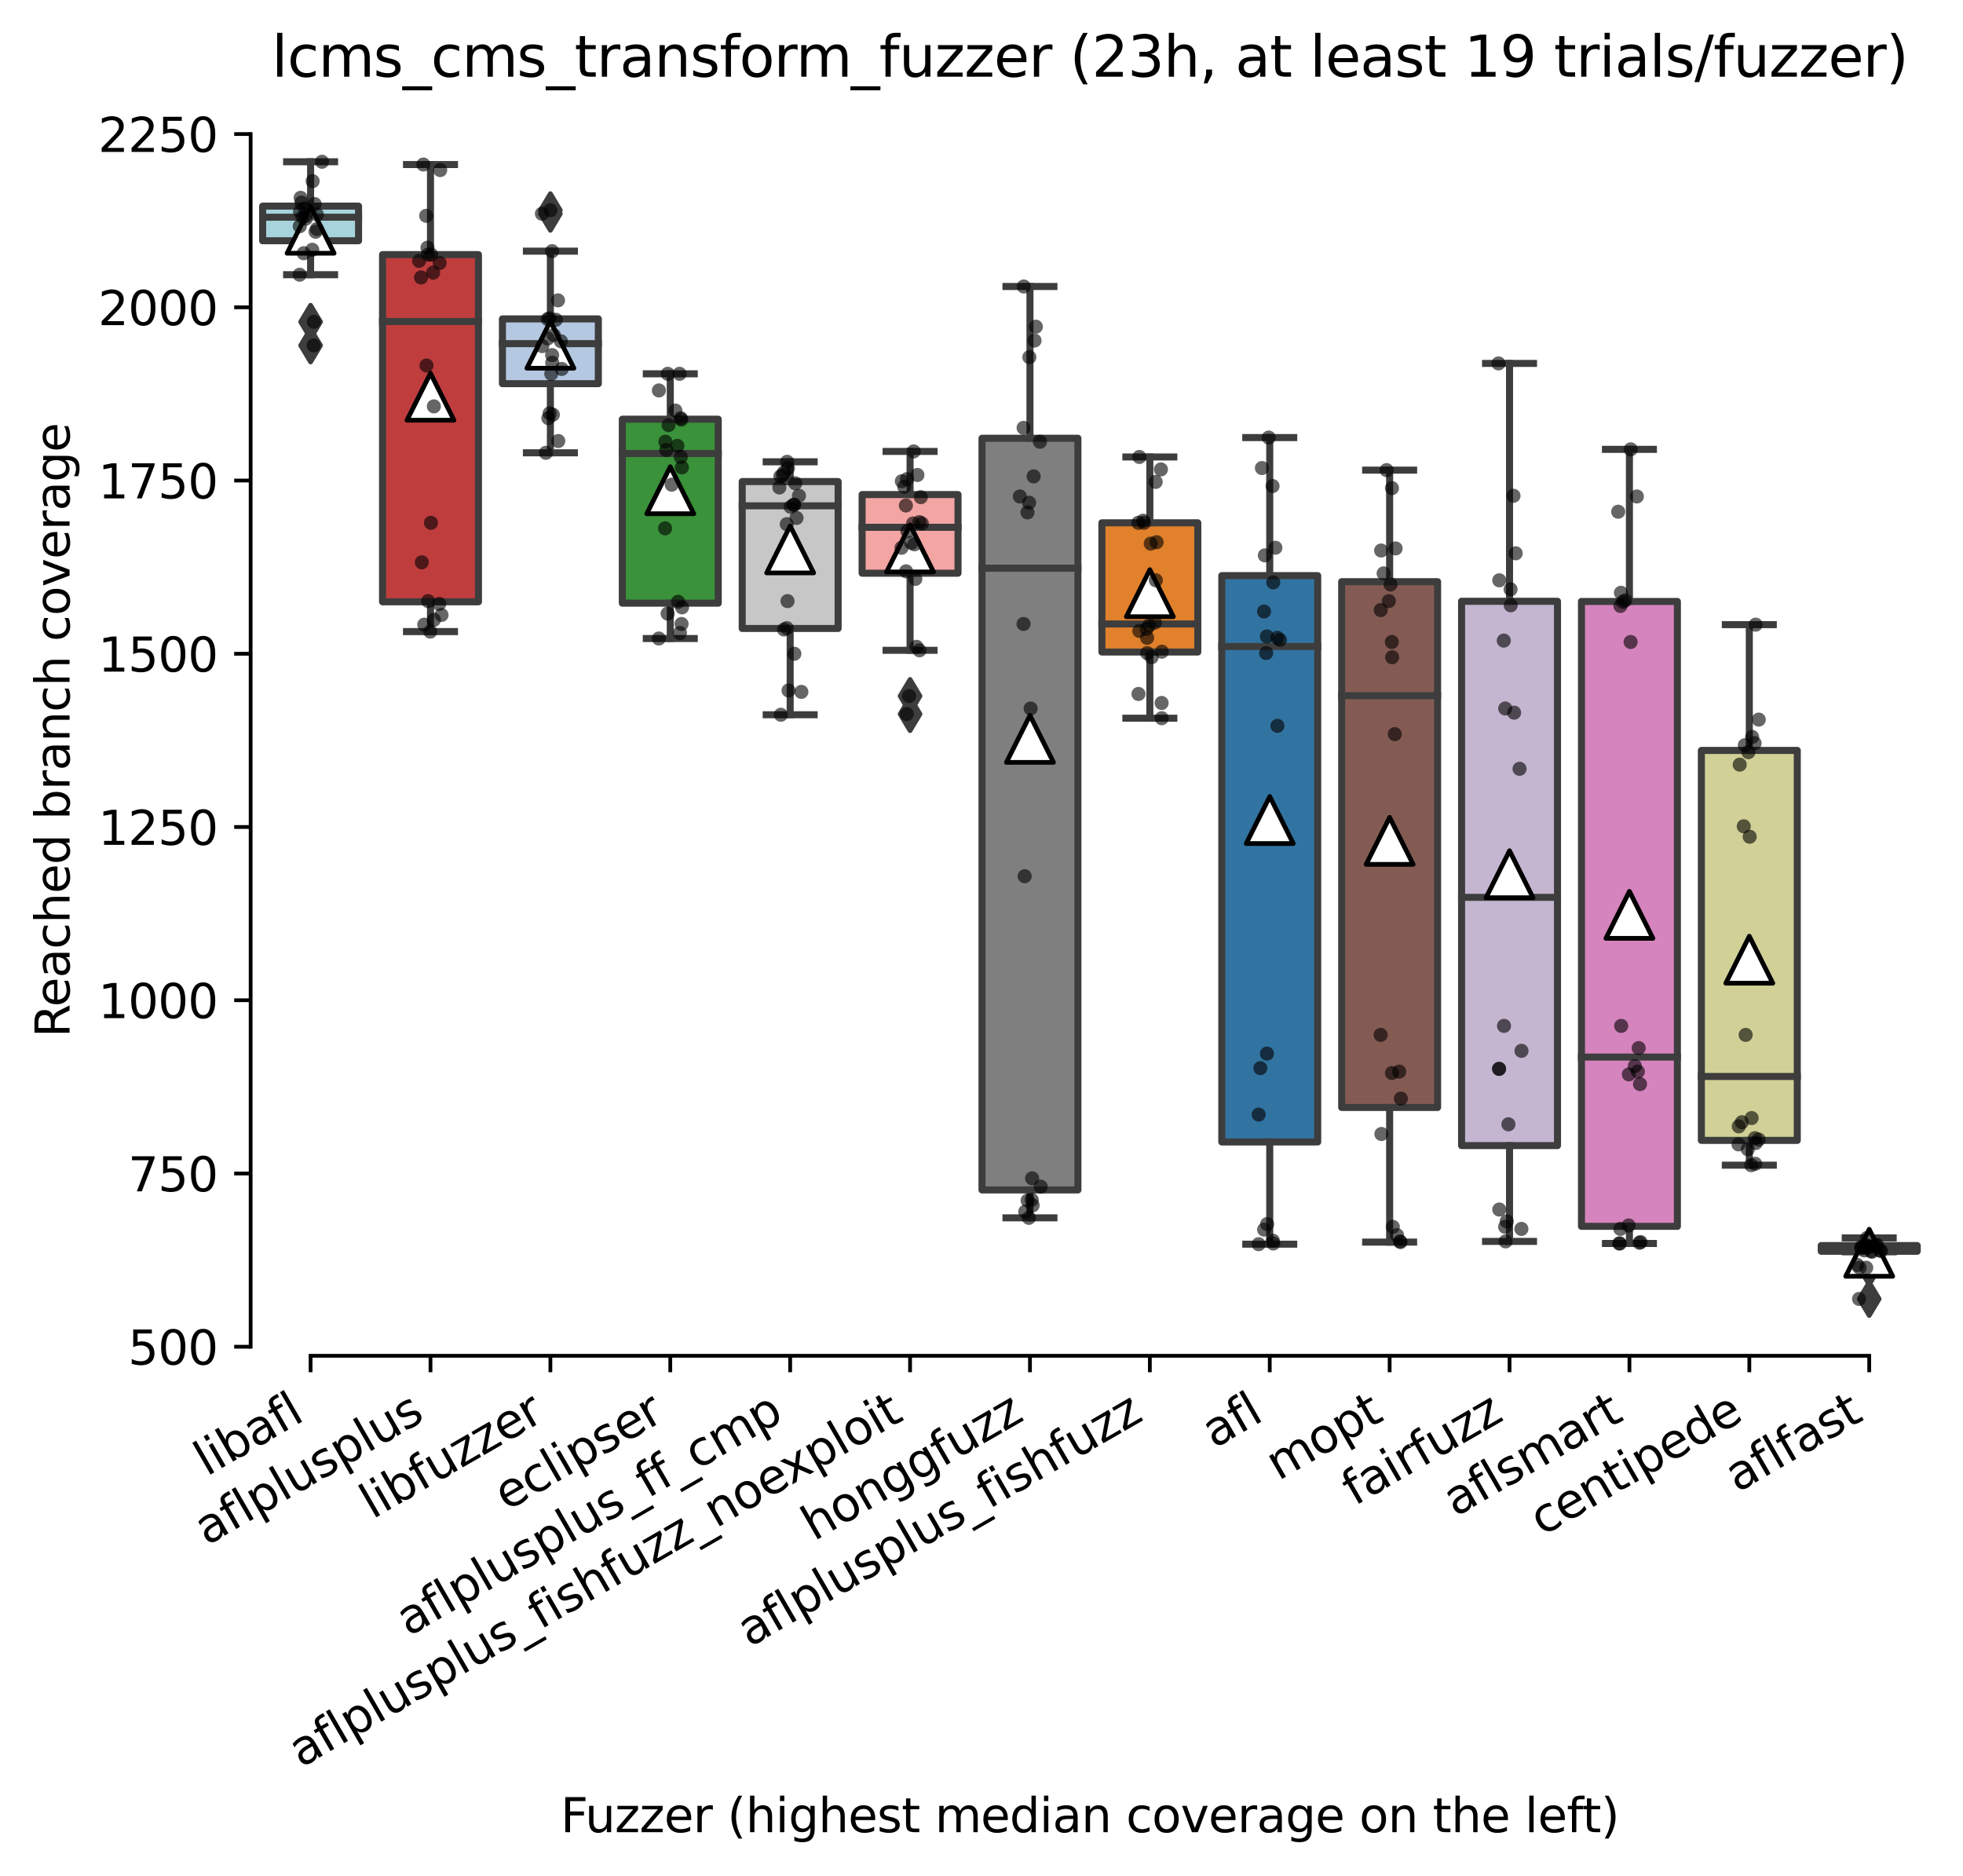 <?xml version="1.0" encoding="utf-8" standalone="no"?>
<!DOCTYPE svg PUBLIC "-//W3C//DTD SVG 1.1//EN"
  "http://www.w3.org/Graphics/SVG/1.1/DTD/svg11.dtd">
<svg xmlns:xlink="http://www.w3.org/1999/xlink" width="417.648pt" height="399.066pt" viewBox="0 0 417.648 399.066" xmlns="http://www.w3.org/2000/svg" version="1.1">
 <defs>
  <style type="text/css">*{stroke-linejoin: round; stroke-linecap: butt}</style>
 </defs>
 <g id="figure_1">
  <g id="patch_1">
   <path d="M 0 399.066 
L 417.648 399.066 
L 417.648 0 
L 0 0 
z
" style="fill: #ffffff"/>
  </g>
  <g id="axes_1">
   <g id="patch_2">
    <path d="M 53.328 288.43 
L 410.448 288.43 
L 410.448 22.318 
L 53.328 22.318 
z
" style="fill: #ffffff"/>
   </g>
   <g id="patch_3">
    <path d="M 55.879 51.22 
L 76.286 51.22 
L 76.286 43.849 
L 55.879 43.849 
L 55.879 51.22 
z
" clip-path="url(#pdb4fbc28fd)" style="fill: #a7d4dc; stroke: #3d3d3d; stroke-width: 1.5; stroke-linejoin: miter"/>
   </g>
   <g id="patch_4">
    <path d="M 81.388 128.027 
L 101.794 128.027 
L 101.794 54.169 
L 81.388 54.169 
L 81.388 128.027 
z
" clip-path="url(#pdb4fbc28fd)" style="fill: #c03d3e; stroke: #3d3d3d; stroke-width: 1.5; stroke-linejoin: miter"/>
   </g>
   <g id="patch_5">
    <path d="M 106.896 81.626 
L 127.303 81.626 
L 127.303 67.842 
L 106.896 67.842 
L 106.896 81.626 
z
" clip-path="url(#pdb4fbc28fd)" style="fill: #b5c8e1; stroke: #3d3d3d; stroke-width: 1.5; stroke-linejoin: miter"/>
   </g>
   <g id="patch_6">
    <path d="M 132.405 128.322 
L 152.812 128.322 
L 152.812 89.182 
L 132.405 89.182 
L 132.405 128.322 
z
" clip-path="url(#pdb4fbc28fd)" style="fill: #3a923a; stroke: #3d3d3d; stroke-width: 1.5; stroke-linejoin: miter"/>
   </g>
   <g id="patch_7">
    <path d="M 157.913 133.703 
L 178.32 133.703 
L 178.32 102.45 
L 157.913 102.45 
L 157.913 133.703 
z
" clip-path="url(#pdb4fbc28fd)" style="fill: #c7c7c7; stroke: #3d3d3d; stroke-width: 1.5; stroke-linejoin: miter"/>
   </g>
   <g id="patch_8">
    <path d="M 183.422 121.946 
L 203.829 121.946 
L 203.829 105.214 
L 183.422 105.214 
L 183.422 121.946 
z
" clip-path="url(#pdb4fbc28fd)" style="fill: #f2a5a3; stroke: #3d3d3d; stroke-width: 1.5; stroke-linejoin: miter"/>
   </g>
   <g id="patch_9">
    <path d="M 208.93 253.152 
L 229.337 253.152 
L 229.337 93.236 
L 208.93 93.236 
L 208.93 253.152 
z
" clip-path="url(#pdb4fbc28fd)" style="fill: #7f7f7f; stroke: #3d3d3d; stroke-width: 1.5; stroke-linejoin: miter"/>
   </g>
   <g id="patch_10">
    <path d="M 234.439 138.715 
L 254.846 138.715 
L 254.846 111.221 
L 234.439 111.221 
L 234.439 138.715 
z
" clip-path="url(#pdb4fbc28fd)" style="fill: #e1812c; stroke: #3d3d3d; stroke-width: 1.5; stroke-linejoin: miter"/>
   </g>
   <g id="patch_11">
    <path d="M 259.948 242.943 
L 280.354 242.943 
L 280.354 122.462 
L 259.948 122.462 
L 259.948 242.943 
z
" clip-path="url(#pdb4fbc28fd)" style="fill: #3274a1; stroke: #3d3d3d; stroke-width: 1.5; stroke-linejoin: miter"/>
   </g>
   <g id="patch_12">
    <path d="M 285.456 235.609 
L 305.863 235.609 
L 305.863 123.752 
L 285.456 123.752 
L 285.456 235.609 
z
" clip-path="url(#pdb4fbc28fd)" style="fill: #845b53; stroke: #3d3d3d; stroke-width: 1.5; stroke-linejoin: miter"/>
   </g>
   <g id="patch_13">
    <path d="M 310.965 243.717 
L 331.372 243.717 
L 331.372 127.917 
L 310.965 127.917 
L 310.965 243.717 
z
" clip-path="url(#pdb4fbc28fd)" style="fill: #c4b5d0; stroke: #3d3d3d; stroke-width: 1.5; stroke-linejoin: miter"/>
   </g>
   <g id="patch_14">
    <path d="M 336.473 260.892 
L 356.88 260.892 
L 356.88 127.954 
L 336.473 127.954 
L 336.473 260.892 
z
" clip-path="url(#pdb4fbc28fd)" style="fill: #d684bd; stroke: #3d3d3d; stroke-width: 1.5; stroke-linejoin: miter"/>
   </g>
   <g id="patch_15">
    <path d="M 361.982 242.611 
L 382.389 242.611 
L 382.389 159.649 
L 361.982 159.649 
L 361.982 242.611 
z
" clip-path="url(#pdb4fbc28fd)" style="fill: #d1d197; stroke: #3d3d3d; stroke-width: 1.5; stroke-linejoin: miter"/>
   </g>
   <g id="patch_16">
    <path d="M 387.49 266.199 
L 407.897 266.199 
L 407.897 264.983 
L 387.49 264.983 
L 387.49 266.199 
z
" clip-path="url(#pdb4fbc28fd)" style="fill: #9fd495; stroke: #3d3d3d; stroke-width: 1.5; stroke-linejoin: miter"/>
   </g>
   <g id="matplotlib.axis_1">
    <g id="xtick_1">
     <g id="line2d_1">
      <defs>
       <path id="m029f178dce" d="M 0 0 
L 0 3.5 
" style="stroke: #000000; stroke-width: 0.8"/>
      </defs>
      <g>
       <use xlink:href="#m029f178dce" x="66.082" y="288.43" style="stroke: #000000; stroke-width: 0.8"/>
      </g>
     </g>
     <g id="text_1">
      <!-- libafl -->
      <g transform="translate(43.971 314.176) rotate(-30) scale(0.1 -0.1)">
       <defs>
        <path id="DejaVuSans-6c" d="M 603 4863 
L 1178 4863 
L 1178 0 
L 603 0 
L 603 4863 
z
" transform="scale(0.016)"/>
        <path id="DejaVuSans-69" d="M 603 3500 
L 1178 3500 
L 1178 0 
L 603 0 
L 603 3500 
z
M 603 4863 
L 1178 4863 
L 1178 4134 
L 603 4134 
L 603 4863 
z
" transform="scale(0.016)"/>
        <path id="DejaVuSans-62" d="M 3116 1747 
Q 3116 2381 2855 2742 
Q 2594 3103 2138 3103 
Q 1681 3103 1420 2742 
Q 1159 2381 1159 1747 
Q 1159 1113 1420 752 
Q 1681 391 2138 391 
Q 2594 391 2855 752 
Q 3116 1113 3116 1747 
z
M 1159 2969 
Q 1341 3281 1617 3432 
Q 1894 3584 2278 3584 
Q 2916 3584 3314 3078 
Q 3713 2572 3713 1747 
Q 3713 922 3314 415 
Q 2916 -91 2278 -91 
Q 1894 -91 1617 61 
Q 1341 213 1159 525 
L 1159 0 
L 581 0 
L 581 4863 
L 1159 4863 
L 1159 2969 
z
" transform="scale(0.016)"/>
        <path id="DejaVuSans-61" d="M 2194 1759 
Q 1497 1759 1228 1600 
Q 959 1441 959 1056 
Q 959 750 1161 570 
Q 1363 391 1709 391 
Q 2188 391 2477 730 
Q 2766 1069 2766 1631 
L 2766 1759 
L 2194 1759 
z
M 3341 1997 
L 3341 0 
L 2766 0 
L 2766 531 
Q 2569 213 2275 61 
Q 1981 -91 1556 -91 
Q 1019 -91 701 211 
Q 384 513 384 1019 
Q 384 1609 779 1909 
Q 1175 2209 1959 2209 
L 2766 2209 
L 2766 2266 
Q 2766 2663 2505 2880 
Q 2244 3097 1772 3097 
Q 1472 3097 1187 3025 
Q 903 2953 641 2809 
L 641 3341 
Q 956 3463 1253 3523 
Q 1550 3584 1831 3584 
Q 2591 3584 2966 3190 
Q 3341 2797 3341 1997 
z
" transform="scale(0.016)"/>
        <path id="DejaVuSans-66" d="M 2375 4863 
L 2375 4384 
L 1825 4384 
Q 1516 4384 1395 4259 
Q 1275 4134 1275 3809 
L 1275 3500 
L 2222 3500 
L 2222 3053 
L 1275 3053 
L 1275 0 
L 697 0 
L 697 3053 
L 147 3053 
L 147 3500 
L 697 3500 
L 697 3744 
Q 697 4328 969 4595 
Q 1241 4863 1831 4863 
L 2375 4863 
z
" transform="scale(0.016)"/>
       </defs>
       <use xlink:href="#DejaVuSans-6c"/>
       <use xlink:href="#DejaVuSans-69" x="27.783"/>
       <use xlink:href="#DejaVuSans-62" x="55.566"/>
       <use xlink:href="#DejaVuSans-61" x="119.043"/>
       <use xlink:href="#DejaVuSans-66" x="180.322"/>
       <use xlink:href="#DejaVuSans-6c" x="215.527"/>
      </g>
     </g>
    </g>
    <g id="xtick_2">
     <g id="line2d_2">
      <g>
       <use xlink:href="#m029f178dce" x="91.591" y="288.43" style="stroke: #000000; stroke-width: 0.8"/>
      </g>
     </g>
     <g id="text_2">
      <!-- aflplusplus -->
      <g transform="translate(43.982 328.897) rotate(-30) scale(0.1 -0.1)">
       <defs>
        <path id="DejaVuSans-70" d="M 1159 525 
L 1159 -1331 
L 581 -1331 
L 581 3500 
L 1159 3500 
L 1159 2969 
Q 1341 3281 1617 3432 
Q 1894 3584 2278 3584 
Q 2916 3584 3314 3078 
Q 3713 2572 3713 1747 
Q 3713 922 3314 415 
Q 2916 -91 2278 -91 
Q 1894 -91 1617 61 
Q 1341 213 1159 525 
z
M 3116 1747 
Q 3116 2381 2855 2742 
Q 2594 3103 2138 3103 
Q 1681 3103 1420 2742 
Q 1159 2381 1159 1747 
Q 1159 1113 1420 752 
Q 1681 391 2138 391 
Q 2594 391 2855 752 
Q 3116 1113 3116 1747 
z
" transform="scale(0.016)"/>
        <path id="DejaVuSans-75" d="M 544 1381 
L 544 3500 
L 1119 3500 
L 1119 1403 
Q 1119 906 1312 657 
Q 1506 409 1894 409 
Q 2359 409 2629 706 
Q 2900 1003 2900 1516 
L 2900 3500 
L 3475 3500 
L 3475 0 
L 2900 0 
L 2900 538 
Q 2691 219 2414 64 
Q 2138 -91 1772 -91 
Q 1169 -91 856 284 
Q 544 659 544 1381 
z
M 1991 3584 
L 1991 3584 
z
" transform="scale(0.016)"/>
        <path id="DejaVuSans-73" d="M 2834 3397 
L 2834 2853 
Q 2591 2978 2328 3040 
Q 2066 3103 1784 3103 
Q 1356 3103 1142 2972 
Q 928 2841 928 2578 
Q 928 2378 1081 2264 
Q 1234 2150 1697 2047 
L 1894 2003 
Q 2506 1872 2764 1633 
Q 3022 1394 3022 966 
Q 3022 478 2636 193 
Q 2250 -91 1575 -91 
Q 1294 -91 989 -36 
Q 684 19 347 128 
L 347 722 
Q 666 556 975 473 
Q 1284 391 1588 391 
Q 1994 391 2212 530 
Q 2431 669 2431 922 
Q 2431 1156 2273 1281 
Q 2116 1406 1581 1522 
L 1381 1569 
Q 847 1681 609 1914 
Q 372 2147 372 2553 
Q 372 3047 722 3315 
Q 1072 3584 1716 3584 
Q 2034 3584 2315 3537 
Q 2597 3491 2834 3397 
z
" transform="scale(0.016)"/>
       </defs>
       <use xlink:href="#DejaVuSans-61"/>
       <use xlink:href="#DejaVuSans-66" x="61.279"/>
       <use xlink:href="#DejaVuSans-6c" x="96.484"/>
       <use xlink:href="#DejaVuSans-70" x="124.268"/>
       <use xlink:href="#DejaVuSans-6c" x="187.744"/>
       <use xlink:href="#DejaVuSans-75" x="215.527"/>
       <use xlink:href="#DejaVuSans-73" x="278.906"/>
       <use xlink:href="#DejaVuSans-70" x="331.006"/>
       <use xlink:href="#DejaVuSans-6c" x="394.482"/>
       <use xlink:href="#DejaVuSans-75" x="422.266"/>
       <use xlink:href="#DejaVuSans-73" x="485.645"/>
      </g>
     </g>
    </g>
    <g id="xtick_3">
     <g id="line2d_3">
      <g>
       <use xlink:href="#m029f178dce" x="117.1" y="288.43" style="stroke: #000000; stroke-width: 0.8"/>
      </g>
     </g>
     <g id="text_3">
      <!-- libfuzzer -->
      <g transform="translate(79.233 323.272) rotate(-30) scale(0.1 -0.1)">
       <defs>
        <path id="DejaVuSans-7a" d="M 353 3500 
L 3084 3500 
L 3084 2975 
L 922 459 
L 3084 459 
L 3084 0 
L 275 0 
L 275 525 
L 2438 3041 
L 353 3041 
L 353 3500 
z
" transform="scale(0.016)"/>
        <path id="DejaVuSans-65" d="M 3597 1894 
L 3597 1613 
L 953 1613 
Q 991 1019 1311 708 
Q 1631 397 2203 397 
Q 2534 397 2845 478 
Q 3156 559 3463 722 
L 3463 178 
Q 3153 47 2828 -22 
Q 2503 -91 2169 -91 
Q 1331 -91 842 396 
Q 353 884 353 1716 
Q 353 2575 817 3079 
Q 1281 3584 2069 3584 
Q 2775 3584 3186 3129 
Q 3597 2675 3597 1894 
z
M 3022 2063 
Q 3016 2534 2758 2815 
Q 2500 3097 2075 3097 
Q 1594 3097 1305 2825 
Q 1016 2553 972 2059 
L 3022 2063 
z
" transform="scale(0.016)"/>
        <path id="DejaVuSans-72" d="M 2631 2963 
Q 2534 3019 2420 3045 
Q 2306 3072 2169 3072 
Q 1681 3072 1420 2755 
Q 1159 2438 1159 1844 
L 1159 0 
L 581 0 
L 581 3500 
L 1159 3500 
L 1159 2956 
Q 1341 3275 1631 3429 
Q 1922 3584 2338 3584 
Q 2397 3584 2469 3576 
Q 2541 3569 2628 3553 
L 2631 2963 
z
" transform="scale(0.016)"/>
       </defs>
       <use xlink:href="#DejaVuSans-6c"/>
       <use xlink:href="#DejaVuSans-69" x="27.783"/>
       <use xlink:href="#DejaVuSans-62" x="55.566"/>
       <use xlink:href="#DejaVuSans-66" x="119.043"/>
       <use xlink:href="#DejaVuSans-75" x="154.248"/>
       <use xlink:href="#DejaVuSans-7a" x="217.627"/>
       <use xlink:href="#DejaVuSans-7a" x="270.117"/>
       <use xlink:href="#DejaVuSans-65" x="322.607"/>
       <use xlink:href="#DejaVuSans-72" x="384.131"/>
      </g>
     </g>
    </g>
    <g id="xtick_4">
     <g id="line2d_4">
      <g>
       <use xlink:href="#m029f178dce" x="142.608" y="288.43" style="stroke: #000000; stroke-width: 0.8"/>
      </g>
     </g>
     <g id="text_4">
      <!-- eclipser -->
      <g transform="translate(107.768 321.525) rotate(-30) scale(0.1 -0.1)">
       <defs>
        <path id="DejaVuSans-63" d="M 3122 3366 
L 3122 2828 
Q 2878 2963 2633 3030 
Q 2388 3097 2138 3097 
Q 1578 3097 1268 2742 
Q 959 2388 959 1747 
Q 959 1106 1268 751 
Q 1578 397 2138 397 
Q 2388 397 2633 464 
Q 2878 531 3122 666 
L 3122 134 
Q 2881 22 2623 -34 
Q 2366 -91 2075 -91 
Q 1284 -91 818 406 
Q 353 903 353 1747 
Q 353 2603 823 3093 
Q 1294 3584 2113 3584 
Q 2378 3584 2631 3529 
Q 2884 3475 3122 3366 
z
" transform="scale(0.016)"/>
       </defs>
       <use xlink:href="#DejaVuSans-65"/>
       <use xlink:href="#DejaVuSans-63" x="61.523"/>
       <use xlink:href="#DejaVuSans-6c" x="116.504"/>
       <use xlink:href="#DejaVuSans-69" x="144.287"/>
       <use xlink:href="#DejaVuSans-70" x="172.07"/>
       <use xlink:href="#DejaVuSans-73" x="235.547"/>
       <use xlink:href="#DejaVuSans-65" x="287.646"/>
       <use xlink:href="#DejaVuSans-72" x="349.17"/>
      </g>
     </g>
    </g>
    <g id="xtick_5">
     <g id="line2d_5">
      <g>
       <use xlink:href="#m029f178dce" x="168.117" y="288.43" style="stroke: #000000; stroke-width: 0.8"/>
      </g>
     </g>
     <g id="text_5">
      <!-- aflplusplus_ff_cmp -->
      <g transform="translate(86.916 348.211) rotate(-30) scale(0.1 -0.1)">
       <defs>
        <path id="DejaVuSans-5f" d="M 3263 -1063 
L 3263 -1509 
L -63 -1509 
L -63 -1063 
L 3263 -1063 
z
" transform="scale(0.016)"/>
        <path id="DejaVuSans-6d" d="M 3328 2828 
Q 3544 3216 3844 3400 
Q 4144 3584 4550 3584 
Q 5097 3584 5394 3201 
Q 5691 2819 5691 2113 
L 5691 0 
L 5113 0 
L 5113 2094 
Q 5113 2597 4934 2840 
Q 4756 3084 4391 3084 
Q 3944 3084 3684 2787 
Q 3425 2491 3425 1978 
L 3425 0 
L 2847 0 
L 2847 2094 
Q 2847 2600 2669 2842 
Q 2491 3084 2119 3084 
Q 1678 3084 1418 2786 
Q 1159 2488 1159 1978 
L 1159 0 
L 581 0 
L 581 3500 
L 1159 3500 
L 1159 2956 
Q 1356 3278 1631 3431 
Q 1906 3584 2284 3584 
Q 2666 3584 2933 3390 
Q 3200 3197 3328 2828 
z
" transform="scale(0.016)"/>
       </defs>
       <use xlink:href="#DejaVuSans-61"/>
       <use xlink:href="#DejaVuSans-66" x="61.279"/>
       <use xlink:href="#DejaVuSans-6c" x="96.484"/>
       <use xlink:href="#DejaVuSans-70" x="124.268"/>
       <use xlink:href="#DejaVuSans-6c" x="187.744"/>
       <use xlink:href="#DejaVuSans-75" x="215.527"/>
       <use xlink:href="#DejaVuSans-73" x="278.906"/>
       <use xlink:href="#DejaVuSans-70" x="331.006"/>
       <use xlink:href="#DejaVuSans-6c" x="394.482"/>
       <use xlink:href="#DejaVuSans-75" x="422.266"/>
       <use xlink:href="#DejaVuSans-73" x="485.645"/>
       <use xlink:href="#DejaVuSans-5f" x="537.744"/>
       <use xlink:href="#DejaVuSans-66" x="587.744"/>
       <use xlink:href="#DejaVuSans-66" x="622.949"/>
       <use xlink:href="#DejaVuSans-5f" x="658.154"/>
       <use xlink:href="#DejaVuSans-63" x="708.154"/>
       <use xlink:href="#DejaVuSans-6d" x="763.135"/>
       <use xlink:href="#DejaVuSans-70" x="860.547"/>
      </g>
     </g>
    </g>
    <g id="xtick_6">
     <g id="line2d_6">
      <g>
       <use xlink:href="#m029f178dce" x="193.625" y="288.43" style="stroke: #000000; stroke-width: 0.8"/>
      </g>
     </g>
     <g id="text_6">
      <!-- aflplusplus_fishfuzz_noexploit -->
      <g transform="translate(64.041 376.146) rotate(-30) scale(0.1 -0.1)">
       <defs>
        <path id="DejaVuSans-68" d="M 3513 2113 
L 3513 0 
L 2938 0 
L 2938 2094 
Q 2938 2591 2744 2837 
Q 2550 3084 2163 3084 
Q 1697 3084 1428 2787 
Q 1159 2491 1159 1978 
L 1159 0 
L 581 0 
L 581 4863 
L 1159 4863 
L 1159 2956 
Q 1366 3272 1645 3428 
Q 1925 3584 2291 3584 
Q 2894 3584 3203 3211 
Q 3513 2838 3513 2113 
z
" transform="scale(0.016)"/>
        <path id="DejaVuSans-6e" d="M 3513 2113 
L 3513 0 
L 2938 0 
L 2938 2094 
Q 2938 2591 2744 2837 
Q 2550 3084 2163 3084 
Q 1697 3084 1428 2787 
Q 1159 2491 1159 1978 
L 1159 0 
L 581 0 
L 581 3500 
L 1159 3500 
L 1159 2956 
Q 1366 3272 1645 3428 
Q 1925 3584 2291 3584 
Q 2894 3584 3203 3211 
Q 3513 2838 3513 2113 
z
" transform="scale(0.016)"/>
        <path id="DejaVuSans-6f" d="M 1959 3097 
Q 1497 3097 1228 2736 
Q 959 2375 959 1747 
Q 959 1119 1226 758 
Q 1494 397 1959 397 
Q 2419 397 2687 759 
Q 2956 1122 2956 1747 
Q 2956 2369 2687 2733 
Q 2419 3097 1959 3097 
z
M 1959 3584 
Q 2709 3584 3137 3096 
Q 3566 2609 3566 1747 
Q 3566 888 3137 398 
Q 2709 -91 1959 -91 
Q 1206 -91 779 398 
Q 353 888 353 1747 
Q 353 2609 779 3096 
Q 1206 3584 1959 3584 
z
" transform="scale(0.016)"/>
        <path id="DejaVuSans-78" d="M 3513 3500 
L 2247 1797 
L 3578 0 
L 2900 0 
L 1881 1375 
L 863 0 
L 184 0 
L 1544 1831 
L 300 3500 
L 978 3500 
L 1906 2253 
L 2834 3500 
L 3513 3500 
z
" transform="scale(0.016)"/>
        <path id="DejaVuSans-74" d="M 1172 4494 
L 1172 3500 
L 2356 3500 
L 2356 3053 
L 1172 3053 
L 1172 1153 
Q 1172 725 1289 603 
Q 1406 481 1766 481 
L 2356 481 
L 2356 0 
L 1766 0 
Q 1100 0 847 248 
Q 594 497 594 1153 
L 594 3053 
L 172 3053 
L 172 3500 
L 594 3500 
L 594 4494 
L 1172 4494 
z
" transform="scale(0.016)"/>
       </defs>
       <use xlink:href="#DejaVuSans-61"/>
       <use xlink:href="#DejaVuSans-66" x="61.279"/>
       <use xlink:href="#DejaVuSans-6c" x="96.484"/>
       <use xlink:href="#DejaVuSans-70" x="124.268"/>
       <use xlink:href="#DejaVuSans-6c" x="187.744"/>
       <use xlink:href="#DejaVuSans-75" x="215.527"/>
       <use xlink:href="#DejaVuSans-73" x="278.906"/>
       <use xlink:href="#DejaVuSans-70" x="331.006"/>
       <use xlink:href="#DejaVuSans-6c" x="394.482"/>
       <use xlink:href="#DejaVuSans-75" x="422.266"/>
       <use xlink:href="#DejaVuSans-73" x="485.645"/>
       <use xlink:href="#DejaVuSans-5f" x="537.744"/>
       <use xlink:href="#DejaVuSans-66" x="587.744"/>
       <use xlink:href="#DejaVuSans-69" x="622.949"/>
       <use xlink:href="#DejaVuSans-73" x="650.732"/>
       <use xlink:href="#DejaVuSans-68" x="702.832"/>
       <use xlink:href="#DejaVuSans-66" x="766.211"/>
       <use xlink:href="#DejaVuSans-75" x="801.416"/>
       <use xlink:href="#DejaVuSans-7a" x="864.795"/>
       <use xlink:href="#DejaVuSans-7a" x="917.285"/>
       <use xlink:href="#DejaVuSans-5f" x="969.775"/>
       <use xlink:href="#DejaVuSans-6e" x="1019.775"/>
       <use xlink:href="#DejaVuSans-6f" x="1083.154"/>
       <use xlink:href="#DejaVuSans-65" x="1144.336"/>
       <use xlink:href="#DejaVuSans-78" x="1204.109"/>
       <use xlink:href="#DejaVuSans-70" x="1263.289"/>
       <use xlink:href="#DejaVuSans-6c" x="1326.766"/>
       <use xlink:href="#DejaVuSans-6f" x="1354.549"/>
       <use xlink:href="#DejaVuSans-69" x="1415.73"/>
       <use xlink:href="#DejaVuSans-74" x="1443.514"/>
      </g>
     </g>
    </g>
    <g id="xtick_7">
     <g id="line2d_7">
      <g>
       <use xlink:href="#m029f178dce" x="219.134" y="288.43" style="stroke: #000000; stroke-width: 0.8"/>
      </g>
     </g>
     <g id="text_7">
      <!-- honggfuzz -->
      <g transform="translate(173.195 327.933) rotate(-30) scale(0.1 -0.1)">
       <defs>
        <path id="DejaVuSans-67" d="M 2906 1791 
Q 2906 2416 2648 2759 
Q 2391 3103 1925 3103 
Q 1463 3103 1205 2759 
Q 947 2416 947 1791 
Q 947 1169 1205 825 
Q 1463 481 1925 481 
Q 2391 481 2648 825 
Q 2906 1169 2906 1791 
z
M 3481 434 
Q 3481 -459 3084 -895 
Q 2688 -1331 1869 -1331 
Q 1566 -1331 1297 -1286 
Q 1028 -1241 775 -1147 
L 775 -588 
Q 1028 -725 1275 -790 
Q 1522 -856 1778 -856 
Q 2344 -856 2625 -561 
Q 2906 -266 2906 331 
L 2906 616 
Q 2728 306 2450 153 
Q 2172 0 1784 0 
Q 1141 0 747 490 
Q 353 981 353 1791 
Q 353 2603 747 3093 
Q 1141 3584 1784 3584 
Q 2172 3584 2450 3431 
Q 2728 3278 2906 2969 
L 2906 3500 
L 3481 3500 
L 3481 434 
z
" transform="scale(0.016)"/>
       </defs>
       <use xlink:href="#DejaVuSans-68"/>
       <use xlink:href="#DejaVuSans-6f" x="63.379"/>
       <use xlink:href="#DejaVuSans-6e" x="124.561"/>
       <use xlink:href="#DejaVuSans-67" x="187.939"/>
       <use xlink:href="#DejaVuSans-67" x="251.416"/>
       <use xlink:href="#DejaVuSans-66" x="314.893"/>
       <use xlink:href="#DejaVuSans-75" x="350.098"/>
       <use xlink:href="#DejaVuSans-7a" x="413.477"/>
       <use xlink:href="#DejaVuSans-7a" x="465.967"/>
      </g>
     </g>
    </g>
    <g id="xtick_8">
     <g id="line2d_8">
      <g>
       <use xlink:href="#m029f178dce" x="244.642" y="288.43" style="stroke: #000000; stroke-width: 0.8"/>
      </g>
     </g>
     <g id="text_8">
      <!-- aflplusplus_fishfuzz -->
      <g transform="translate(159.482 350.497) rotate(-30) scale(0.1 -0.1)">
       <use xlink:href="#DejaVuSans-61"/>
       <use xlink:href="#DejaVuSans-66" x="61.279"/>
       <use xlink:href="#DejaVuSans-6c" x="96.484"/>
       <use xlink:href="#DejaVuSans-70" x="124.268"/>
       <use xlink:href="#DejaVuSans-6c" x="187.744"/>
       <use xlink:href="#DejaVuSans-75" x="215.527"/>
       <use xlink:href="#DejaVuSans-73" x="278.906"/>
       <use xlink:href="#DejaVuSans-70" x="331.006"/>
       <use xlink:href="#DejaVuSans-6c" x="394.482"/>
       <use xlink:href="#DejaVuSans-75" x="422.266"/>
       <use xlink:href="#DejaVuSans-73" x="485.645"/>
       <use xlink:href="#DejaVuSans-5f" x="537.744"/>
       <use xlink:href="#DejaVuSans-66" x="587.744"/>
       <use xlink:href="#DejaVuSans-69" x="622.949"/>
       <use xlink:href="#DejaVuSans-73" x="650.732"/>
       <use xlink:href="#DejaVuSans-68" x="702.832"/>
       <use xlink:href="#DejaVuSans-66" x="766.211"/>
       <use xlink:href="#DejaVuSans-75" x="801.416"/>
       <use xlink:href="#DejaVuSans-7a" x="864.795"/>
       <use xlink:href="#DejaVuSans-7a" x="917.285"/>
      </g>
     </g>
    </g>
    <g id="xtick_9">
     <g id="line2d_9">
      <g>
       <use xlink:href="#m029f178dce" x="270.151" y="288.43" style="stroke: #000000; stroke-width: 0.8"/>
      </g>
     </g>
     <g id="text_9">
      <!-- afl -->
      <g transform="translate(258.349 308.224) rotate(-30) scale(0.1 -0.1)">
       <use xlink:href="#DejaVuSans-61"/>
       <use xlink:href="#DejaVuSans-66" x="61.279"/>
       <use xlink:href="#DejaVuSans-6c" x="96.484"/>
      </g>
     </g>
    </g>
    <g id="xtick_10">
     <g id="line2d_10">
      <g>
       <use xlink:href="#m029f178dce" x="295.66" y="288.43" style="stroke: #000000; stroke-width: 0.8"/>
      </g>
     </g>
     <g id="text_10">
      <!-- mopt -->
      <g transform="translate(271.992 315.075) rotate(-30) scale(0.1 -0.1)">
       <use xlink:href="#DejaVuSans-6d"/>
       <use xlink:href="#DejaVuSans-6f" x="97.412"/>
       <use xlink:href="#DejaVuSans-70" x="158.594"/>
       <use xlink:href="#DejaVuSans-74" x="222.07"/>
      </g>
     </g>
    </g>
    <g id="xtick_11">
     <g id="line2d_11">
      <g>
       <use xlink:href="#m029f178dce" x="321.168" y="288.43" style="stroke: #000000; stroke-width: 0.8"/>
      </g>
     </g>
     <g id="text_11">
      <!-- fairfuzz -->
      <g transform="translate(288.179 320.457) rotate(-30) scale(0.1 -0.1)">
       <use xlink:href="#DejaVuSans-66"/>
       <use xlink:href="#DejaVuSans-61" x="35.205"/>
       <use xlink:href="#DejaVuSans-69" x="96.484"/>
       <use xlink:href="#DejaVuSans-72" x="124.268"/>
       <use xlink:href="#DejaVuSans-66" x="165.381"/>
       <use xlink:href="#DejaVuSans-75" x="200.586"/>
       <use xlink:href="#DejaVuSans-7a" x="263.965"/>
       <use xlink:href="#DejaVuSans-7a" x="316.455"/>
      </g>
     </g>
    </g>
    <g id="xtick_12">
     <g id="line2d_12">
      <g>
       <use xlink:href="#m029f178dce" x="346.677" y="288.43" style="stroke: #000000; stroke-width: 0.8"/>
      </g>
     </g>
     <g id="text_12">
      <!-- aflsmart -->
      <g transform="translate(309.666 322.779) rotate(-30) scale(0.1 -0.1)">
       <use xlink:href="#DejaVuSans-61"/>
       <use xlink:href="#DejaVuSans-66" x="61.279"/>
       <use xlink:href="#DejaVuSans-6c" x="96.484"/>
       <use xlink:href="#DejaVuSans-73" x="124.268"/>
       <use xlink:href="#DejaVuSans-6d" x="176.367"/>
       <use xlink:href="#DejaVuSans-61" x="273.779"/>
       <use xlink:href="#DejaVuSans-72" x="335.059"/>
       <use xlink:href="#DejaVuSans-74" x="376.172"/>
      </g>
     </g>
    </g>
    <g id="xtick_13">
     <g id="line2d_13">
      <g>
       <use xlink:href="#m029f178dce" x="372.185" y="288.43" style="stroke: #000000; stroke-width: 0.8"/>
      </g>
     </g>
     <g id="text_13">
      <!-- centipede -->
      <g transform="translate(328.112 326.856) rotate(-30) scale(0.1 -0.1)">
       <defs>
        <path id="DejaVuSans-64" d="M 2906 2969 
L 2906 4863 
L 3481 4863 
L 3481 0 
L 2906 0 
L 2906 525 
Q 2725 213 2448 61 
Q 2172 -91 1784 -91 
Q 1150 -91 751 415 
Q 353 922 353 1747 
Q 353 2572 751 3078 
Q 1150 3584 1784 3584 
Q 2172 3584 2448 3432 
Q 2725 3281 2906 2969 
z
M 947 1747 
Q 947 1113 1208 752 
Q 1469 391 1925 391 
Q 2381 391 2643 752 
Q 2906 1113 2906 1747 
Q 2906 2381 2643 2742 
Q 2381 3103 1925 3103 
Q 1469 3103 1208 2742 
Q 947 2381 947 1747 
z
" transform="scale(0.016)"/>
       </defs>
       <use xlink:href="#DejaVuSans-63"/>
       <use xlink:href="#DejaVuSans-65" x="54.98"/>
       <use xlink:href="#DejaVuSans-6e" x="116.504"/>
       <use xlink:href="#DejaVuSans-74" x="179.883"/>
       <use xlink:href="#DejaVuSans-69" x="219.092"/>
       <use xlink:href="#DejaVuSans-70" x="246.875"/>
       <use xlink:href="#DejaVuSans-65" x="310.352"/>
       <use xlink:href="#DejaVuSans-64" x="371.875"/>
       <use xlink:href="#DejaVuSans-65" x="435.352"/>
      </g>
     </g>
    </g>
    <g id="xtick_14">
     <g id="line2d_14">
      <g>
       <use xlink:href="#m029f178dce" x="397.694" y="288.43" style="stroke: #000000; stroke-width: 0.8"/>
      </g>
     </g>
     <g id="text_14">
      <!-- aflfast -->
      <g transform="translate(369.63 317.613) rotate(-30) scale(0.1 -0.1)">
       <use xlink:href="#DejaVuSans-61"/>
       <use xlink:href="#DejaVuSans-66" x="61.279"/>
       <use xlink:href="#DejaVuSans-6c" x="96.484"/>
       <use xlink:href="#DejaVuSans-66" x="124.268"/>
       <use xlink:href="#DejaVuSans-61" x="159.473"/>
       <use xlink:href="#DejaVuSans-73" x="220.752"/>
       <use xlink:href="#DejaVuSans-74" x="272.852"/>
      </g>
     </g>
    </g>
    <g id="text_15">
     <!-- Fuzzer (highest median coverage on the left) -->
     <g transform="translate(119.27 389.786) scale(0.1 -0.1)">
      <defs>
       <path id="DejaVuSans-46" d="M 628 4666 
L 3309 4666 
L 3309 4134 
L 1259 4134 
L 1259 2759 
L 3109 2759 
L 3109 2228 
L 1259 2228 
L 1259 0 
L 628 0 
L 628 4666 
z
" transform="scale(0.016)"/>
       <path id="DejaVuSans-20" transform="scale(0.016)"/>
       <path id="DejaVuSans-28" d="M 1984 4856 
Q 1566 4138 1362 3434 
Q 1159 2731 1159 2009 
Q 1159 1288 1364 580 
Q 1569 -128 1984 -844 
L 1484 -844 
Q 1016 -109 783 600 
Q 550 1309 550 2009 
Q 550 2706 781 3412 
Q 1013 4119 1484 4856 
L 1984 4856 
z
" transform="scale(0.016)"/>
       <path id="DejaVuSans-76" d="M 191 3500 
L 800 3500 
L 1894 563 
L 2988 3500 
L 3597 3500 
L 2284 0 
L 1503 0 
L 191 3500 
z
" transform="scale(0.016)"/>
       <path id="DejaVuSans-29" d="M 513 4856 
L 1013 4856 
Q 1481 4119 1714 3412 
Q 1947 2706 1947 2009 
Q 1947 1309 1714 600 
Q 1481 -109 1013 -844 
L 513 -844 
Q 928 -128 1133 580 
Q 1338 1288 1338 2009 
Q 1338 2731 1133 3434 
Q 928 4138 513 4856 
z
" transform="scale(0.016)"/>
      </defs>
      <use xlink:href="#DejaVuSans-46"/>
      <use xlink:href="#DejaVuSans-75" x="52.02"/>
      <use xlink:href="#DejaVuSans-7a" x="115.398"/>
      <use xlink:href="#DejaVuSans-7a" x="167.889"/>
      <use xlink:href="#DejaVuSans-65" x="220.379"/>
      <use xlink:href="#DejaVuSans-72" x="281.902"/>
      <use xlink:href="#DejaVuSans-20" x="323.016"/>
      <use xlink:href="#DejaVuSans-28" x="354.803"/>
      <use xlink:href="#DejaVuSans-68" x="393.816"/>
      <use xlink:href="#DejaVuSans-69" x="457.195"/>
      <use xlink:href="#DejaVuSans-67" x="484.979"/>
      <use xlink:href="#DejaVuSans-68" x="548.455"/>
      <use xlink:href="#DejaVuSans-65" x="611.834"/>
      <use xlink:href="#DejaVuSans-73" x="673.357"/>
      <use xlink:href="#DejaVuSans-74" x="725.457"/>
      <use xlink:href="#DejaVuSans-20" x="764.666"/>
      <use xlink:href="#DejaVuSans-6d" x="796.453"/>
      <use xlink:href="#DejaVuSans-65" x="893.865"/>
      <use xlink:href="#DejaVuSans-64" x="955.389"/>
      <use xlink:href="#DejaVuSans-69" x="1018.865"/>
      <use xlink:href="#DejaVuSans-61" x="1046.648"/>
      <use xlink:href="#DejaVuSans-6e" x="1107.928"/>
      <use xlink:href="#DejaVuSans-20" x="1171.307"/>
      <use xlink:href="#DejaVuSans-63" x="1203.094"/>
      <use xlink:href="#DejaVuSans-6f" x="1258.074"/>
      <use xlink:href="#DejaVuSans-76" x="1319.256"/>
      <use xlink:href="#DejaVuSans-65" x="1378.436"/>
      <use xlink:href="#DejaVuSans-72" x="1439.959"/>
      <use xlink:href="#DejaVuSans-61" x="1481.072"/>
      <use xlink:href="#DejaVuSans-67" x="1542.352"/>
      <use xlink:href="#DejaVuSans-65" x="1605.828"/>
      <use xlink:href="#DejaVuSans-20" x="1667.352"/>
      <use xlink:href="#DejaVuSans-6f" x="1699.139"/>
      <use xlink:href="#DejaVuSans-6e" x="1760.32"/>
      <use xlink:href="#DejaVuSans-20" x="1823.699"/>
      <use xlink:href="#DejaVuSans-74" x="1855.486"/>
      <use xlink:href="#DejaVuSans-68" x="1894.695"/>
      <use xlink:href="#DejaVuSans-65" x="1958.074"/>
      <use xlink:href="#DejaVuSans-20" x="2019.598"/>
      <use xlink:href="#DejaVuSans-6c" x="2051.385"/>
      <use xlink:href="#DejaVuSans-65" x="2079.168"/>
      <use xlink:href="#DejaVuSans-66" x="2140.691"/>
      <use xlink:href="#DejaVuSans-74" x="2174.146"/>
      <use xlink:href="#DejaVuSans-29" x="2213.355"/>
     </g>
    </g>
   </g>
   <g id="matplotlib.axis_2">
    <g id="ytick_1">
     <g id="line2d_15">
      <defs>
       <path id="ma7fe6d2253" d="M 0 0 
L -3.5 0 
" style="stroke: #000000; stroke-width: 0.8"/>
      </defs>
      <g>
       <use xlink:href="#ma7fe6d2253" x="53.328" y="286.506" style="stroke: #000000; stroke-width: 0.8"/>
      </g>
     </g>
     <g id="text_16">
      <!-- 500 -->
      <g transform="translate(27.241 290.305) scale(0.1 -0.1)">
       <defs>
        <path id="DejaVuSans-35" d="M 691 4666 
L 3169 4666 
L 3169 4134 
L 1269 4134 
L 1269 2991 
Q 1406 3038 1543 3061 
Q 1681 3084 1819 3084 
Q 2600 3084 3056 2656 
Q 3513 2228 3513 1497 
Q 3513 744 3044 326 
Q 2575 -91 1722 -91 
Q 1428 -91 1123 -41 
Q 819 9 494 109 
L 494 744 
Q 775 591 1075 516 
Q 1375 441 1709 441 
Q 2250 441 2565 725 
Q 2881 1009 2881 1497 
Q 2881 1984 2565 2268 
Q 2250 2553 1709 2553 
Q 1456 2553 1204 2497 
Q 953 2441 691 2322 
L 691 4666 
z
" transform="scale(0.016)"/>
        <path id="DejaVuSans-30" d="M 2034 4250 
Q 1547 4250 1301 3770 
Q 1056 3291 1056 2328 
Q 1056 1369 1301 889 
Q 1547 409 2034 409 
Q 2525 409 2770 889 
Q 3016 1369 3016 2328 
Q 3016 3291 2770 3770 
Q 2525 4250 2034 4250 
z
M 2034 4750 
Q 2819 4750 3233 4129 
Q 3647 3509 3647 2328 
Q 3647 1150 3233 529 
Q 2819 -91 2034 -91 
Q 1250 -91 836 529 
Q 422 1150 422 2328 
Q 422 3509 836 4129 
Q 1250 4750 2034 4750 
z
" transform="scale(0.016)"/>
       </defs>
       <use xlink:href="#DejaVuSans-35"/>
       <use xlink:href="#DejaVuSans-30" x="63.623"/>
       <use xlink:href="#DejaVuSans-30" x="127.246"/>
      </g>
     </g>
    </g>
    <g id="ytick_2">
     <g id="line2d_16">
      <g>
       <use xlink:href="#ma7fe6d2253" x="53.328" y="249.651" style="stroke: #000000; stroke-width: 0.8"/>
      </g>
     </g>
     <g id="text_17">
      <!-- 750 -->
      <g transform="translate(27.241 253.45) scale(0.1 -0.1)">
       <defs>
        <path id="DejaVuSans-37" d="M 525 4666 
L 3525 4666 
L 3525 4397 
L 1831 0 
L 1172 0 
L 2766 4134 
L 525 4134 
L 525 4666 
z
" transform="scale(0.016)"/>
       </defs>
       <use xlink:href="#DejaVuSans-37"/>
       <use xlink:href="#DejaVuSans-35" x="63.623"/>
       <use xlink:href="#DejaVuSans-30" x="127.246"/>
      </g>
     </g>
    </g>
    <g id="ytick_3">
     <g id="line2d_17">
      <g>
       <use xlink:href="#ma7fe6d2253" x="53.328" y="212.795" style="stroke: #000000; stroke-width: 0.8"/>
      </g>
     </g>
     <g id="text_18">
      <!-- 1000 -->
      <g transform="translate(20.878 216.594) scale(0.1 -0.1)">
       <defs>
        <path id="DejaVuSans-31" d="M 794 531 
L 1825 531 
L 1825 4091 
L 703 3866 
L 703 4441 
L 1819 4666 
L 2450 4666 
L 2450 531 
L 3481 531 
L 3481 0 
L 794 0 
L 794 531 
z
" transform="scale(0.016)"/>
       </defs>
       <use xlink:href="#DejaVuSans-31"/>
       <use xlink:href="#DejaVuSans-30" x="63.623"/>
       <use xlink:href="#DejaVuSans-30" x="127.246"/>
       <use xlink:href="#DejaVuSans-30" x="190.869"/>
      </g>
     </g>
    </g>
    <g id="ytick_4">
     <g id="line2d_18">
      <g>
       <use xlink:href="#ma7fe6d2253" x="53.328" y="175.94" style="stroke: #000000; stroke-width: 0.8"/>
      </g>
     </g>
     <g id="text_19">
      <!-- 1250 -->
      <g transform="translate(20.878 179.739) scale(0.1 -0.1)">
       <defs>
        <path id="DejaVuSans-32" d="M 1228 531 
L 3431 531 
L 3431 0 
L 469 0 
L 469 531 
Q 828 903 1448 1529 
Q 2069 2156 2228 2338 
Q 2531 2678 2651 2914 
Q 2772 3150 2772 3378 
Q 2772 3750 2511 3984 
Q 2250 4219 1831 4219 
Q 1534 4219 1204 4116 
Q 875 4013 500 3803 
L 500 4441 
Q 881 4594 1212 4672 
Q 1544 4750 1819 4750 
Q 2544 4750 2975 4387 
Q 3406 4025 3406 3419 
Q 3406 3131 3298 2873 
Q 3191 2616 2906 2266 
Q 2828 2175 2409 1742 
Q 1991 1309 1228 531 
z
" transform="scale(0.016)"/>
       </defs>
       <use xlink:href="#DejaVuSans-31"/>
       <use xlink:href="#DejaVuSans-32" x="63.623"/>
       <use xlink:href="#DejaVuSans-35" x="127.246"/>
       <use xlink:href="#DejaVuSans-30" x="190.869"/>
      </g>
     </g>
    </g>
    <g id="ytick_5">
     <g id="line2d_19">
      <g>
       <use xlink:href="#ma7fe6d2253" x="53.328" y="139.084" style="stroke: #000000; stroke-width: 0.8"/>
      </g>
     </g>
     <g id="text_20">
      <!-- 1500 -->
      <g transform="translate(20.878 142.883) scale(0.1 -0.1)">
       <use xlink:href="#DejaVuSans-31"/>
       <use xlink:href="#DejaVuSans-35" x="63.623"/>
       <use xlink:href="#DejaVuSans-30" x="127.246"/>
       <use xlink:href="#DejaVuSans-30" x="190.869"/>
      </g>
     </g>
    </g>
    <g id="ytick_6">
     <g id="line2d_20">
      <g>
       <use xlink:href="#ma7fe6d2253" x="53.328" y="102.228" style="stroke: #000000; stroke-width: 0.8"/>
      </g>
     </g>
     <g id="text_21">
      <!-- 1750 -->
      <g transform="translate(20.878 106.028) scale(0.1 -0.1)">
       <use xlink:href="#DejaVuSans-31"/>
       <use xlink:href="#DejaVuSans-37" x="63.623"/>
       <use xlink:href="#DejaVuSans-35" x="127.246"/>
       <use xlink:href="#DejaVuSans-30" x="190.869"/>
      </g>
     </g>
    </g>
    <g id="ytick_7">
     <g id="line2d_21">
      <g>
       <use xlink:href="#ma7fe6d2253" x="53.328" y="65.373" style="stroke: #000000; stroke-width: 0.8"/>
      </g>
     </g>
     <g id="text_22">
      <!-- 2000 -->
      <g transform="translate(20.878 69.172) scale(0.1 -0.1)">
       <use xlink:href="#DejaVuSans-32"/>
       <use xlink:href="#DejaVuSans-30" x="63.623"/>
       <use xlink:href="#DejaVuSans-30" x="127.246"/>
       <use xlink:href="#DejaVuSans-30" x="190.869"/>
      </g>
     </g>
    </g>
    <g id="ytick_8">
     <g id="line2d_22">
      <g>
       <use xlink:href="#ma7fe6d2253" x="53.328" y="28.517" style="stroke: #000000; stroke-width: 0.8"/>
      </g>
     </g>
     <g id="text_23">
      <!-- 2250 -->
      <g transform="translate(20.878 32.316) scale(0.1 -0.1)">
       <use xlink:href="#DejaVuSans-32"/>
       <use xlink:href="#DejaVuSans-32" x="63.623"/>
       <use xlink:href="#DejaVuSans-35" x="127.246"/>
       <use xlink:href="#DejaVuSans-30" x="190.869"/>
      </g>
     </g>
    </g>
    <g id="text_24">
     <!-- Reached branch coverage -->
     <g transform="translate(14.798 220.706) rotate(-90) scale(0.1 -0.1)">
      <defs>
       <path id="DejaVuSans-52" d="M 2841 2188 
Q 3044 2119 3236 1894 
Q 3428 1669 3622 1275 
L 4263 0 
L 3584 0 
L 2988 1197 
Q 2756 1666 2539 1819 
Q 2322 1972 1947 1972 
L 1259 1972 
L 1259 0 
L 628 0 
L 628 4666 
L 2053 4666 
Q 2853 4666 3247 4331 
Q 3641 3997 3641 3322 
Q 3641 2881 3436 2590 
Q 3231 2300 2841 2188 
z
M 1259 4147 
L 1259 2491 
L 2053 2491 
Q 2509 2491 2742 2702 
Q 2975 2913 2975 3322 
Q 2975 3731 2742 3939 
Q 2509 4147 2053 4147 
L 1259 4147 
z
" transform="scale(0.016)"/>
      </defs>
      <use xlink:href="#DejaVuSans-52"/>
      <use xlink:href="#DejaVuSans-65" x="64.982"/>
      <use xlink:href="#DejaVuSans-61" x="126.506"/>
      <use xlink:href="#DejaVuSans-63" x="187.785"/>
      <use xlink:href="#DejaVuSans-68" x="242.766"/>
      <use xlink:href="#DejaVuSans-65" x="306.145"/>
      <use xlink:href="#DejaVuSans-64" x="367.668"/>
      <use xlink:href="#DejaVuSans-20" x="431.145"/>
      <use xlink:href="#DejaVuSans-62" x="462.932"/>
      <use xlink:href="#DejaVuSans-72" x="526.408"/>
      <use xlink:href="#DejaVuSans-61" x="567.521"/>
      <use xlink:href="#DejaVuSans-6e" x="628.801"/>
      <use xlink:href="#DejaVuSans-63" x="692.18"/>
      <use xlink:href="#DejaVuSans-68" x="747.16"/>
      <use xlink:href="#DejaVuSans-20" x="810.539"/>
      <use xlink:href="#DejaVuSans-63" x="842.326"/>
      <use xlink:href="#DejaVuSans-6f" x="897.307"/>
      <use xlink:href="#DejaVuSans-76" x="958.488"/>
      <use xlink:href="#DejaVuSans-65" x="1017.668"/>
      <use xlink:href="#DejaVuSans-72" x="1079.191"/>
      <use xlink:href="#DejaVuSans-61" x="1120.305"/>
      <use xlink:href="#DejaVuSans-67" x="1181.584"/>
      <use xlink:href="#DejaVuSans-65" x="1245.061"/>
     </g>
    </g>
   </g>
   <g id="line2d_23">
    <path d="M 66.082 51.22 
L 66.082 58.444 
" clip-path="url(#pdb4fbc28fd)" style="fill: none; stroke: #3d3d3d; stroke-width: 1.5; stroke-linecap: square"/>
   </g>
   <g id="line2d_24">
    <path d="M 66.082 43.849 
L 66.082 34.414 
" clip-path="url(#pdb4fbc28fd)" style="fill: none; stroke: #3d3d3d; stroke-width: 1.5; stroke-linecap: square"/>
   </g>
   <g id="line2d_25">
    <path d="M 60.981 58.444 
L 71.184 58.444 
" clip-path="url(#pdb4fbc28fd)" style="fill: none; stroke: #3d3d3d; stroke-width: 1.5; stroke-linecap: square"/>
   </g>
   <g id="line2d_26">
    <path d="M 60.981 34.414 
L 71.184 34.414 
" clip-path="url(#pdb4fbc28fd)" style="fill: none; stroke: #3d3d3d; stroke-width: 1.5; stroke-linecap: square"/>
   </g>
   <g id="line2d_27">
    <defs>
     <path id="m4272173a89" d="M -0 3.536 
L 2.121 0 
L -0 -3.536 
L -2.121 -0 
z
" style="stroke: #3d3d3d; stroke-linejoin: miter"/>
    </defs>
    <g clip-path="url(#pdb4fbc28fd)">
     <use xlink:href="#m4272173a89" x="66.082" y="68.469" style="fill: #3d3d3d; stroke: #3d3d3d; stroke-linejoin: miter"/>
     <use xlink:href="#m4272173a89" x="66.082" y="73.481" style="fill: #3d3d3d; stroke: #3d3d3d; stroke-linejoin: miter"/>
    </g>
   </g>
   <g id="line2d_28">
    <path d="M 91.591 128.027 
L 91.591 134.366 
" clip-path="url(#pdb4fbc28fd)" style="fill: none; stroke: #3d3d3d; stroke-width: 1.5; stroke-linecap: square"/>
   </g>
   <g id="line2d_29">
    <path d="M 91.591 54.169 
L 91.591 35.004 
" clip-path="url(#pdb4fbc28fd)" style="fill: none; stroke: #3d3d3d; stroke-width: 1.5; stroke-linecap: square"/>
   </g>
   <g id="line2d_30">
    <path d="M 86.489 134.366 
L 96.693 134.366 
" clip-path="url(#pdb4fbc28fd)" style="fill: none; stroke: #3d3d3d; stroke-width: 1.5; stroke-linecap: square"/>
   </g>
   <g id="line2d_31">
    <path d="M 86.489 35.004 
L 96.693 35.004 
" clip-path="url(#pdb4fbc28fd)" style="fill: none; stroke: #3d3d3d; stroke-width: 1.5; stroke-linecap: square"/>
   </g>
   <g id="line2d_32"/>
   <g id="line2d_33">
    <path d="M 117.1 81.626 
L 117.1 96.331 
" clip-path="url(#pdb4fbc28fd)" style="fill: none; stroke: #3d3d3d; stroke-width: 1.5; stroke-linecap: square"/>
   </g>
   <g id="line2d_34">
    <path d="M 117.1 67.842 
L 117.1 53.432 
" clip-path="url(#pdb4fbc28fd)" style="fill: none; stroke: #3d3d3d; stroke-width: 1.5; stroke-linecap: square"/>
   </g>
   <g id="line2d_35">
    <path d="M 111.998 96.331 
L 122.201 96.331 
" clip-path="url(#pdb4fbc28fd)" style="fill: none; stroke: #3d3d3d; stroke-width: 1.5; stroke-linecap: square"/>
   </g>
   <g id="line2d_36">
    <path d="M 111.998 53.432 
L 122.201 53.432 
" clip-path="url(#pdb4fbc28fd)" style="fill: none; stroke: #3d3d3d; stroke-width: 1.5; stroke-linecap: square"/>
   </g>
   <g id="line2d_37">
    <g clip-path="url(#pdb4fbc28fd)">
     <use xlink:href="#m4272173a89" x="117.1" y="44.734" style="fill: #3d3d3d; stroke: #3d3d3d; stroke-linejoin: miter"/>
     <use xlink:href="#m4272173a89" x="117.1" y="45.471" style="fill: #3d3d3d; stroke: #3d3d3d; stroke-linejoin: miter"/>
    </g>
   </g>
   <g id="line2d_38">
    <path d="M 142.608 128.322 
L 142.608 135.841 
" clip-path="url(#pdb4fbc28fd)" style="fill: none; stroke: #3d3d3d; stroke-width: 1.5; stroke-linecap: square"/>
   </g>
   <g id="line2d_39">
    <path d="M 142.608 89.182 
L 142.608 79.525 
" clip-path="url(#pdb4fbc28fd)" style="fill: none; stroke: #3d3d3d; stroke-width: 1.5; stroke-linecap: square"/>
   </g>
   <g id="line2d_40">
    <path d="M 137.506 135.841 
L 147.71 135.841 
" clip-path="url(#pdb4fbc28fd)" style="fill: none; stroke: #3d3d3d; stroke-width: 1.5; stroke-linecap: square"/>
   </g>
   <g id="line2d_41">
    <path d="M 137.506 79.525 
L 147.71 79.525 
" clip-path="url(#pdb4fbc28fd)" style="fill: none; stroke: #3d3d3d; stroke-width: 1.5; stroke-linecap: square"/>
   </g>
   <g id="line2d_42"/>
   <g id="line2d_43">
    <path d="M 168.117 133.703 
L 168.117 152.057 
" clip-path="url(#pdb4fbc28fd)" style="fill: none; stroke: #3d3d3d; stroke-width: 1.5; stroke-linecap: square"/>
   </g>
   <g id="line2d_44">
    <path d="M 168.117 102.45 
L 168.117 98.248 
" clip-path="url(#pdb4fbc28fd)" style="fill: none; stroke: #3d3d3d; stroke-width: 1.5; stroke-linecap: square"/>
   </g>
   <g id="line2d_45">
    <path d="M 163.015 152.057 
L 173.218 152.057 
" clip-path="url(#pdb4fbc28fd)" style="fill: none; stroke: #3d3d3d; stroke-width: 1.5; stroke-linecap: square"/>
   </g>
   <g id="line2d_46">
    <path d="M 163.015 98.248 
L 173.218 98.248 
" clip-path="url(#pdb4fbc28fd)" style="fill: none; stroke: #3d3d3d; stroke-width: 1.5; stroke-linecap: square"/>
   </g>
   <g id="line2d_47"/>
   <g id="line2d_48">
    <path d="M 193.625 121.946 
L 193.625 138.347 
" clip-path="url(#pdb4fbc28fd)" style="fill: none; stroke: #3d3d3d; stroke-width: 1.5; stroke-linecap: square"/>
   </g>
   <g id="line2d_49">
    <path d="M 193.625 105.214 
L 193.625 96.037 
" clip-path="url(#pdb4fbc28fd)" style="fill: none; stroke: #3d3d3d; stroke-width: 1.5; stroke-linecap: square"/>
   </g>
   <g id="line2d_50">
    <path d="M 188.524 138.347 
L 198.727 138.347 
" clip-path="url(#pdb4fbc28fd)" style="fill: none; stroke: #3d3d3d; stroke-width: 1.5; stroke-linecap: square"/>
   </g>
   <g id="line2d_51">
    <path d="M 188.524 96.037 
L 198.727 96.037 
" clip-path="url(#pdb4fbc28fd)" style="fill: none; stroke: #3d3d3d; stroke-width: 1.5; stroke-linecap: square"/>
   </g>
   <g id="line2d_52">
    <g clip-path="url(#pdb4fbc28fd)">
     <use xlink:href="#m4272173a89" x="193.625" y="148.077" style="fill: #3d3d3d; stroke: #3d3d3d; stroke-linejoin: miter"/>
     <use xlink:href="#m4272173a89" x="193.625" y="151.91" style="fill: #3d3d3d; stroke: #3d3d3d; stroke-linejoin: miter"/>
    </g>
   </g>
   <g id="line2d_53">
    <path d="M 219.134 253.152 
L 219.134 259.086 
" clip-path="url(#pdb4fbc28fd)" style="fill: none; stroke: #3d3d3d; stroke-width: 1.5; stroke-linecap: square"/>
   </g>
   <g id="line2d_54">
    <path d="M 219.134 93.236 
L 219.134 60.95 
" clip-path="url(#pdb4fbc28fd)" style="fill: none; stroke: #3d3d3d; stroke-width: 1.5; stroke-linecap: square"/>
   </g>
   <g id="line2d_55">
    <path d="M 214.032 259.086 
L 224.236 259.086 
" clip-path="url(#pdb4fbc28fd)" style="fill: none; stroke: #3d3d3d; stroke-width: 1.5; stroke-linecap: square"/>
   </g>
   <g id="line2d_56">
    <path d="M 214.032 60.95 
L 224.236 60.95 
" clip-path="url(#pdb4fbc28fd)" style="fill: none; stroke: #3d3d3d; stroke-width: 1.5; stroke-linecap: square"/>
   </g>
   <g id="line2d_57"/>
   <g id="line2d_58">
    <path d="M 244.642 138.715 
L 244.642 152.794 
" clip-path="url(#pdb4fbc28fd)" style="fill: none; stroke: #3d3d3d; stroke-width: 1.5; stroke-linecap: square"/>
   </g>
   <g id="line2d_59">
    <path d="M 244.642 111.221 
L 244.642 97.216 
" clip-path="url(#pdb4fbc28fd)" style="fill: none; stroke: #3d3d3d; stroke-width: 1.5; stroke-linecap: square"/>
   </g>
   <g id="line2d_60">
    <path d="M 239.541 152.794 
L 249.744 152.794 
" clip-path="url(#pdb4fbc28fd)" style="fill: none; stroke: #3d3d3d; stroke-width: 1.5; stroke-linecap: square"/>
   </g>
   <g id="line2d_61">
    <path d="M 239.541 97.216 
L 249.744 97.216 
" clip-path="url(#pdb4fbc28fd)" style="fill: none; stroke: #3d3d3d; stroke-width: 1.5; stroke-linecap: square"/>
   </g>
   <g id="line2d_62"/>
   <g id="line2d_63">
    <path d="M 270.151 242.943 
L 270.151 264.688 
" clip-path="url(#pdb4fbc28fd)" style="fill: none; stroke: #3d3d3d; stroke-width: 1.5; stroke-linecap: square"/>
   </g>
   <g id="line2d_64">
    <path d="M 270.151 122.462 
L 270.151 93.088 
" clip-path="url(#pdb4fbc28fd)" style="fill: none; stroke: #3d3d3d; stroke-width: 1.5; stroke-linecap: square"/>
   </g>
   <g id="line2d_65">
    <path d="M 265.049 264.688 
L 275.253 264.688 
" clip-path="url(#pdb4fbc28fd)" style="fill: none; stroke: #3d3d3d; stroke-width: 1.5; stroke-linecap: square"/>
   </g>
   <g id="line2d_66">
    <path d="M 265.049 93.088 
L 275.253 93.088 
" clip-path="url(#pdb4fbc28fd)" style="fill: none; stroke: #3d3d3d; stroke-width: 1.5; stroke-linecap: square"/>
   </g>
   <g id="line2d_67"/>
   <g id="line2d_68">
    <path d="M 295.66 235.609 
L 295.66 264.245 
" clip-path="url(#pdb4fbc28fd)" style="fill: none; stroke: #3d3d3d; stroke-width: 1.5; stroke-linecap: square"/>
   </g>
   <g id="line2d_69">
    <path d="M 295.66 123.752 
L 295.66 100.017 
" clip-path="url(#pdb4fbc28fd)" style="fill: none; stroke: #3d3d3d; stroke-width: 1.5; stroke-linecap: square"/>
   </g>
   <g id="line2d_70">
    <path d="M 290.558 264.245 
L 300.761 264.245 
" clip-path="url(#pdb4fbc28fd)" style="fill: none; stroke: #3d3d3d; stroke-width: 1.5; stroke-linecap: square"/>
   </g>
   <g id="line2d_71">
    <path d="M 290.558 100.017 
L 300.761 100.017 
" clip-path="url(#pdb4fbc28fd)" style="fill: none; stroke: #3d3d3d; stroke-width: 1.5; stroke-linecap: square"/>
   </g>
   <g id="line2d_72"/>
   <g id="line2d_73">
    <path d="M 321.168 243.717 
L 321.168 264.098 
" clip-path="url(#pdb4fbc28fd)" style="fill: none; stroke: #3d3d3d; stroke-width: 1.5; stroke-linecap: square"/>
   </g>
   <g id="line2d_74">
    <path d="M 321.168 127.917 
L 321.168 77.314 
" clip-path="url(#pdb4fbc28fd)" style="fill: none; stroke: #3d3d3d; stroke-width: 1.5; stroke-linecap: square"/>
   </g>
   <g id="line2d_75">
    <path d="M 316.066 264.098 
L 326.27 264.098 
" clip-path="url(#pdb4fbc28fd)" style="fill: none; stroke: #3d3d3d; stroke-width: 1.5; stroke-linecap: square"/>
   </g>
   <g id="line2d_76">
    <path d="M 316.066 77.314 
L 326.27 77.314 
" clip-path="url(#pdb4fbc28fd)" style="fill: none; stroke: #3d3d3d; stroke-width: 1.5; stroke-linecap: square"/>
   </g>
   <g id="line2d_77"/>
   <g id="line2d_78">
    <path d="M 346.677 260.892 
L 346.677 264.54 
" clip-path="url(#pdb4fbc28fd)" style="fill: none; stroke: #3d3d3d; stroke-width: 1.5; stroke-linecap: square"/>
   </g>
   <g id="line2d_79">
    <path d="M 346.677 127.954 
L 346.677 95.594 
" clip-path="url(#pdb4fbc28fd)" style="fill: none; stroke: #3d3d3d; stroke-width: 1.5; stroke-linecap: square"/>
   </g>
   <g id="line2d_80">
    <path d="M 341.575 264.54 
L 351.778 264.54 
" clip-path="url(#pdb4fbc28fd)" style="fill: none; stroke: #3d3d3d; stroke-width: 1.5; stroke-linecap: square"/>
   </g>
   <g id="line2d_81">
    <path d="M 341.575 95.594 
L 351.778 95.594 
" clip-path="url(#pdb4fbc28fd)" style="fill: none; stroke: #3d3d3d; stroke-width: 1.5; stroke-linecap: square"/>
   </g>
   <g id="line2d_82"/>
   <g id="line2d_83">
    <path d="M 372.185 242.611 
L 372.185 247.882 
" clip-path="url(#pdb4fbc28fd)" style="fill: none; stroke: #3d3d3d; stroke-width: 1.5; stroke-linecap: square"/>
   </g>
   <g id="line2d_84">
    <path d="M 372.185 159.649 
L 372.185 132.892 
" clip-path="url(#pdb4fbc28fd)" style="fill: none; stroke: #3d3d3d; stroke-width: 1.5; stroke-linecap: square"/>
   </g>
   <g id="line2d_85">
    <path d="M 367.084 247.882 
L 377.287 247.882 
" clip-path="url(#pdb4fbc28fd)" style="fill: none; stroke: #3d3d3d; stroke-width: 1.5; stroke-linecap: square"/>
   </g>
   <g id="line2d_86">
    <path d="M 367.084 132.892 
L 377.287 132.892 
" clip-path="url(#pdb4fbc28fd)" style="fill: none; stroke: #3d3d3d; stroke-width: 1.5; stroke-linecap: square"/>
   </g>
   <g id="line2d_87"/>
   <g id="line2d_88">
    <path d="M 397.694 266.199 
L 397.694 266.309 
" clip-path="url(#pdb4fbc28fd)" style="fill: none; stroke: #3d3d3d; stroke-width: 1.5; stroke-linecap: square"/>
   </g>
   <g id="line2d_89">
    <path d="M 397.694 264.983 
L 397.694 263.361 
" clip-path="url(#pdb4fbc28fd)" style="fill: none; stroke: #3d3d3d; stroke-width: 1.5; stroke-linecap: square"/>
   </g>
   <g id="line2d_90">
    <path d="M 392.592 266.309 
L 402.796 266.309 
" clip-path="url(#pdb4fbc28fd)" style="fill: none; stroke: #3d3d3d; stroke-width: 1.5; stroke-linecap: square"/>
   </g>
   <g id="line2d_91">
    <path d="M 392.592 263.361 
L 402.796 263.361 
" clip-path="url(#pdb4fbc28fd)" style="fill: none; stroke: #3d3d3d; stroke-width: 1.5; stroke-linecap: square"/>
   </g>
   <g id="line2d_92">
    <g clip-path="url(#pdb4fbc28fd)">
     <use xlink:href="#m4272173a89" x="397.694" y="269.7" style="fill: #3d3d3d; stroke: #3d3d3d; stroke-linejoin: miter"/>
     <use xlink:href="#m4272173a89" x="397.694" y="269.11" style="fill: #3d3d3d; stroke: #3d3d3d; stroke-linejoin: miter"/>
     <use xlink:href="#m4272173a89" x="397.694" y="269.7" style="fill: #3d3d3d; stroke: #3d3d3d; stroke-linejoin: miter"/>
     <use xlink:href="#m4272173a89" x="397.694" y="276.334" style="fill: #3d3d3d; stroke: #3d3d3d; stroke-linejoin: miter"/>
    </g>
   </g>
   <g id="line2d_93">
    <path d="M 55.879 46.208 
L 76.286 46.208 
" clip-path="url(#pdb4fbc28fd)" style="fill: none; stroke: #3d3d3d; stroke-width: 1.5; stroke-linecap: square"/>
   </g>
   <g id="line2d_94">
    <defs>
     <path id="maf98075d67" d="M 0 -5 
L -5 5 
L 5 5 
z
" style="stroke: #000000; stroke-linejoin: miter"/>
    </defs>
    <g clip-path="url(#pdb4fbc28fd)">
     <use xlink:href="#maf98075d67" x="66.082" y="48.877" style="fill: #ffffff; stroke: #000000; stroke-linejoin: miter"/>
    </g>
   </g>
   <g id="line2d_95">
    <path d="M 81.388 68.395 
L 101.794 68.395 
" clip-path="url(#pdb4fbc28fd)" style="fill: none; stroke: #3d3d3d; stroke-width: 1.5; stroke-linecap: square"/>
   </g>
   <g id="line2d_96">
    <g clip-path="url(#pdb4fbc28fd)">
     <use xlink:href="#maf98075d67" x="91.591" y="84.398" style="fill: #ffffff; stroke: #000000; stroke-linejoin: miter"/>
    </g>
   </g>
   <g id="line2d_97">
    <path d="M 106.896 73.112 
L 127.303 73.112 
" clip-path="url(#pdb4fbc28fd)" style="fill: none; stroke: #3d3d3d; stroke-width: 1.5; stroke-linecap: square"/>
   </g>
   <g id="line2d_98">
    <g clip-path="url(#pdb4fbc28fd)">
     <use xlink:href="#maf98075d67" x="117.1" y="73.334" style="fill: #ffffff; stroke: #000000; stroke-linejoin: miter"/>
    </g>
   </g>
   <g id="line2d_99">
    <path d="M 132.405 96.479 
L 152.812 96.479 
" clip-path="url(#pdb4fbc28fd)" style="fill: none; stroke: #3d3d3d; stroke-width: 1.5; stroke-linecap: square"/>
   </g>
   <g id="line2d_100">
    <g clip-path="url(#pdb4fbc28fd)">
     <use xlink:href="#maf98075d67" x="142.608" y="104.292" style="fill: #ffffff; stroke: #000000; stroke-linejoin: miter"/>
    </g>
   </g>
   <g id="line2d_101">
    <path d="M 157.913 107.609 
L 178.32 107.609 
" clip-path="url(#pdb4fbc28fd)" style="fill: none; stroke: #3d3d3d; stroke-width: 1.5; stroke-linecap: square"/>
   </g>
   <g id="line2d_102">
    <g clip-path="url(#pdb4fbc28fd)">
     <use xlink:href="#maf98075d67" x="168.117" y="116.882" style="fill: #ffffff; stroke: #000000; stroke-linejoin: miter"/>
    </g>
   </g>
   <g id="line2d_103">
    <path d="M 183.422 112.179 
L 203.829 112.179 
" clip-path="url(#pdb4fbc28fd)" style="fill: none; stroke: #3d3d3d; stroke-width: 1.5; stroke-linecap: square"/>
   </g>
   <g id="line2d_104">
    <g clip-path="url(#pdb4fbc28fd)">
     <use xlink:href="#maf98075d67" x="193.625" y="116.676" style="fill: #ffffff; stroke: #000000; stroke-linejoin: miter"/>
    </g>
   </g>
   <g id="line2d_105">
    <path d="M 208.93 120.877 
L 229.337 120.877 
" clip-path="url(#pdb4fbc28fd)" style="fill: none; stroke: #3d3d3d; stroke-width: 1.5; stroke-linecap: square"/>
   </g>
   <g id="line2d_106">
    <g clip-path="url(#pdb4fbc28fd)">
     <use xlink:href="#maf98075d67" x="219.134" y="157.187" style="fill: #ffffff; stroke: #000000; stroke-linejoin: miter"/>
    </g>
   </g>
   <g id="line2d_107">
    <path d="M 234.439 132.745 
L 254.846 132.745 
" clip-path="url(#pdb4fbc28fd)" style="fill: none; stroke: #3d3d3d; stroke-width: 1.5; stroke-linecap: square"/>
   </g>
   <g id="line2d_108">
    <g clip-path="url(#pdb4fbc28fd)">
     <use xlink:href="#maf98075d67" x="244.642" y="126.192" style="fill: #ffffff; stroke: #000000; stroke-linejoin: miter"/>
    </g>
   </g>
   <g id="line2d_109">
    <path d="M 259.948 137.536 
L 280.354 137.536 
" clip-path="url(#pdb4fbc28fd)" style="fill: none; stroke: #3d3d3d; stroke-width: 1.5; stroke-linecap: square"/>
   </g>
   <g id="line2d_110">
    <g clip-path="url(#pdb4fbc28fd)">
     <use xlink:href="#maf98075d67" x="270.151" y="174.451" style="fill: #ffffff; stroke: #000000; stroke-linejoin: miter"/>
    </g>
   </g>
   <g id="line2d_111">
    <path d="M 285.456 148.003 
L 305.863 148.003 
" clip-path="url(#pdb4fbc28fd)" style="fill: none; stroke: #3d3d3d; stroke-width: 1.5; stroke-linecap: square"/>
   </g>
   <g id="line2d_112">
    <g clip-path="url(#pdb4fbc28fd)">
     <use xlink:href="#maf98075d67" x="295.66" y="178.888" style="fill: #ffffff; stroke: #000000; stroke-linejoin: miter"/>
    </g>
   </g>
   <g id="line2d_113">
    <path d="M 310.965 190.903 
L 331.372 190.903 
" clip-path="url(#pdb4fbc28fd)" style="fill: none; stroke: #3d3d3d; stroke-width: 1.5; stroke-linecap: square"/>
   </g>
   <g id="line2d_114">
    <g clip-path="url(#pdb4fbc28fd)">
     <use xlink:href="#maf98075d67" x="321.168" y="185.986" style="fill: #ffffff; stroke: #000000; stroke-linejoin: miter"/>
    </g>
   </g>
   <g id="line2d_115">
    <path d="M 336.473 224.884 
L 356.88 224.884 
" clip-path="url(#pdb4fbc28fd)" style="fill: none; stroke: #3d3d3d; stroke-width: 1.5; stroke-linecap: square"/>
   </g>
   <g id="line2d_116">
    <g clip-path="url(#pdb4fbc28fd)">
     <use xlink:href="#maf98075d67" x="346.677" y="194.625" style="fill: #ffffff; stroke: #000000; stroke-linejoin: miter"/>
    </g>
   </g>
   <g id="line2d_117">
    <path d="M 361.982 229.012 
L 382.389 229.012 
" clip-path="url(#pdb4fbc28fd)" style="fill: none; stroke: #3d3d3d; stroke-width: 1.5; stroke-linecap: square"/>
   </g>
   <g id="line2d_118">
    <g clip-path="url(#pdb4fbc28fd)">
     <use xlink:href="#maf98075d67" x="372.185" y="204.171" style="fill: #ffffff; stroke: #000000; stroke-linejoin: miter"/>
    </g>
   </g>
   <g id="line2d_119">
    <path d="M 387.49 265.499 
L 407.897 265.499 
" clip-path="url(#pdb4fbc28fd)" style="fill: none; stroke: #3d3d3d; stroke-width: 1.5; stroke-linecap: square"/>
   </g>
   <g id="line2d_120">
    <g clip-path="url(#pdb4fbc28fd)">
     <use xlink:href="#maf98075d67" x="397.694" y="266.516" style="fill: #ffffff; stroke: #000000; stroke-linejoin: miter"/>
    </g>
   </g>
   <g id="patch_17">
    <path d="M 53.328 286.506 
L 53.328 28.517 
" style="fill: none; stroke: #000000; stroke-width: 0.8; stroke-linejoin: miter; stroke-linecap: square"/>
   </g>
   <g id="patch_18">
    <path d="M 66.082 288.43 
L 397.694 288.43 
" style="fill: none; stroke: #000000; stroke-width: 0.8; stroke-linejoin: miter; stroke-linecap: square"/>
   </g>
   <g id="PathCollection_1">
    <defs>
     <path id="me403c66aaf" d="M 0 1.5 
C 0.398 1.5 0.779 1.342 1.061 1.061 
C 1.342 0.779 1.5 0.398 1.5 0 
C 1.5 -0.398 1.342 -0.779 1.061 -1.061 
C 0.779 -1.342 0.398 -1.5 0 -1.5 
C -0.398 -1.5 -0.779 -1.342 -1.061 -1.061 
C -1.342 -0.779 -1.5 -0.398 -1.5 0 
C -1.5 0.398 -1.342 0.779 -1.061 1.061 
C -0.779 1.342 -0.398 1.5 0 1.5 
z
"/>
    </defs>
    <g clip-path="url(#pdb4fbc28fd)">
     <use xlink:href="#me403c66aaf" x="63.967" y="42.08" style="fill-opacity: 0.6"/>
     <use xlink:href="#me403c66aaf" x="66.515" y="38.542" style="fill-opacity: 0.6"/>
     <use xlink:href="#me403c66aaf" x="64.917" y="44.291" style="fill-opacity: 0.6"/>
     <use xlink:href="#me403c66aaf" x="64.378" y="46.208" style="fill-opacity: 0.6"/>
     <use xlink:href="#me403c66aaf" x="68.507" y="34.414" style="fill-opacity: 0.6"/>
     <use xlink:href="#me403c66aaf" x="63.782" y="48.124" style="fill-opacity: 0.6"/>
     <use xlink:href="#me403c66aaf" x="65.074" y="46.503" style="fill-opacity: 0.6"/>
     <use xlink:href="#me403c66aaf" x="66.776" y="68.469" style="fill-opacity: 0.6"/>
     <use xlink:href="#me403c66aaf" x="67.422" y="48.714" style="fill-opacity: 0.6"/>
     <use xlink:href="#me403c66aaf" x="63.751" y="58.444" style="fill-opacity: 0.6"/>
     <use xlink:href="#me403c66aaf" x="64.16" y="43.112" style="fill-opacity: 0.6"/>
     <use xlink:href="#me403c66aaf" x="63.837" y="45.029" style="fill-opacity: 0.6"/>
     <use xlink:href="#me403c66aaf" x="66.732" y="73.481" style="fill-opacity: 0.6"/>
     <use xlink:href="#me403c66aaf" x="66.943" y="43.407" style="fill-opacity: 0.6"/>
     <use xlink:href="#me403c66aaf" x="66.431" y="53.137" style="fill-opacity: 0.6"/>
     <use xlink:href="#me403c66aaf" x="65.076" y="45.913" style="fill-opacity: 0.6"/>
     <use xlink:href="#me403c66aaf" x="64.615" y="53.874" style="fill-opacity: 0.6"/>
     <use xlink:href="#me403c66aaf" x="67.409" y="45.618" style="fill-opacity: 0.6"/>
     <use xlink:href="#me403c66aaf" x="67.149" y="49.304" style="fill-opacity: 0.6"/>
    </g>
   </g>
   <g id="PathCollection_2">
    <g clip-path="url(#pdb4fbc28fd)">
     <use xlink:href="#me403c66aaf" x="93.453" y="128.47" style="fill-opacity: 0.6"/>
     <use xlink:href="#me403c66aaf" x="91.089" y="127.88" style="fill-opacity: 0.6"/>
     <use xlink:href="#me403c66aaf" x="93.537" y="55.938" style="fill-opacity: 0.6"/>
     <use xlink:href="#me403c66aaf" x="90.745" y="77.756" style="fill-opacity: 0.6"/>
     <use xlink:href="#me403c66aaf" x="93.938" y="130.828" style="fill-opacity: 0.6"/>
     <use xlink:href="#me403c66aaf" x="90.26" y="132.892" style="fill-opacity: 0.6"/>
     <use xlink:href="#me403c66aaf" x="90.671" y="45.913" style="fill-opacity: 0.6"/>
     <use xlink:href="#me403c66aaf" x="92.145" y="58.002" style="fill-opacity: 0.6"/>
     <use xlink:href="#me403c66aaf" x="90.075" y="35.004" style="fill-opacity: 0.6"/>
     <use xlink:href="#me403c66aaf" x="93.655" y="36.183" style="fill-opacity: 0.6"/>
     <use xlink:href="#me403c66aaf" x="89.168" y="55.496" style="fill-opacity: 0.6"/>
     <use xlink:href="#me403c66aaf" x="90.944" y="52.694" style="fill-opacity: 0.6"/>
     <use xlink:href="#me403c66aaf" x="91.743" y="54.169" style="fill-opacity: 0.6"/>
     <use xlink:href="#me403c66aaf" x="92.312" y="86.454" style="fill-opacity: 0.6"/>
     <use xlink:href="#me403c66aaf" x="91.072" y="54.169" style="fill-opacity: 0.6"/>
     <use xlink:href="#me403c66aaf" x="91.543" y="134.366" style="fill-opacity: 0.6"/>
     <use xlink:href="#me403c66aaf" x="92.319" y="131.86" style="fill-opacity: 0.6"/>
     <use xlink:href="#me403c66aaf" x="89.744" y="119.624" style="fill-opacity: 0.6"/>
     <use xlink:href="#me403c66aaf" x="89.585" y="59.034" style="fill-opacity: 0.6"/>
     <use xlink:href="#me403c66aaf" x="91.694" y="111.221" style="fill-opacity: 0.6"/>
    </g>
   </g>
   <g id="PathCollection_3">
    <g clip-path="url(#pdb4fbc28fd)">
     <use xlink:href="#me403c66aaf" x="116.671" y="88.96" style="fill-opacity: 0.6"/>
     <use xlink:href="#me403c66aaf" x="117.628" y="88.223" style="fill-opacity: 0.6"/>
     <use xlink:href="#me403c66aaf" x="117.101" y="44.734" style="fill-opacity: 0.6"/>
     <use xlink:href="#me403c66aaf" x="116.522" y="72.007" style="fill-opacity: 0.6"/>
     <use xlink:href="#me403c66aaf" x="115.3" y="45.471" style="fill-opacity: 0.6"/>
     <use xlink:href="#me403c66aaf" x="118.72" y="63.899" style="fill-opacity: 0.6"/>
     <use xlink:href="#me403c66aaf" x="117.288" y="79.525" style="fill-opacity: 0.6"/>
     <use xlink:href="#me403c66aaf" x="119.344" y="72.597" style="fill-opacity: 0.6"/>
     <use xlink:href="#me403c66aaf" x="116.141" y="96.331" style="fill-opacity: 0.6"/>
     <use xlink:href="#me403c66aaf" x="117.468" y="53.432" style="fill-opacity: 0.6"/>
     <use xlink:href="#me403c66aaf" x="116.94" y="67.732" style="fill-opacity: 0.6"/>
     <use xlink:href="#me403c66aaf" x="117.488" y="77.167" style="fill-opacity: 0.6"/>
     <use xlink:href="#me403c66aaf" x="116.946" y="87.928" style="fill-opacity: 0.6"/>
     <use xlink:href="#me403c66aaf" x="118.779" y="93.825" style="fill-opacity: 0.6"/>
     <use xlink:href="#me403c66aaf" x="119.52" y="78.493" style="fill-opacity: 0.6"/>
     <use xlink:href="#me403c66aaf" x="117.465" y="75.545" style="fill-opacity: 0.6"/>
     <use xlink:href="#me403c66aaf" x="117.819" y="71.27" style="fill-opacity: 0.6"/>
     <use xlink:href="#me403c66aaf" x="116.53" y="67.879" style="fill-opacity: 0.6"/>
     <use xlink:href="#me403c66aaf" x="115.377" y="73.628" style="fill-opacity: 0.6"/>
     <use xlink:href="#me403c66aaf" x="118.264" y="68.026" style="fill-opacity: 0.6"/>
    </g>
   </g>
   <g id="PathCollection_4">
    <g clip-path="url(#pdb4fbc28fd)">
     <use xlink:href="#me403c66aaf" x="142.914" y="103.113" style="fill-opacity: 0.6"/>
     <use xlink:href="#me403c66aaf" x="145.074" y="99.427" style="fill-opacity: 0.6"/>
     <use xlink:href="#me403c66aaf" x="141.573" y="93.973" style="fill-opacity: 0.6"/>
     <use xlink:href="#me403c66aaf" x="142.234" y="90.435" style="fill-opacity: 0.6"/>
     <use xlink:href="#me403c66aaf" x="143.693" y="87.339" style="fill-opacity: 0.6"/>
     <use xlink:href="#me403c66aaf" x="141.759" y="95.742" style="fill-opacity: 0.6"/>
     <use xlink:href="#me403c66aaf" x="142.041" y="130.533" style="fill-opacity: 0.6"/>
     <use xlink:href="#me403c66aaf" x="141.503" y="112.401" style="fill-opacity: 0.6"/>
     <use xlink:href="#me403c66aaf" x="142.068" y="79.525" style="fill-opacity: 0.6"/>
     <use xlink:href="#me403c66aaf" x="144.118" y="94.857" style="fill-opacity: 0.6"/>
     <use xlink:href="#me403c66aaf" x="140.177" y="135.841" style="fill-opacity: 0.6"/>
     <use xlink:href="#me403c66aaf" x="144.268" y="128.027" style="fill-opacity: 0.6"/>
     <use xlink:href="#me403c66aaf" x="144.842" y="97.216" style="fill-opacity: 0.6"/>
     <use xlink:href="#me403c66aaf" x="144.951" y="89.255" style="fill-opacity: 0.6"/>
     <use xlink:href="#me403c66aaf" x="144.663" y="134.661" style="fill-opacity: 0.6"/>
     <use xlink:href="#me403c66aaf" x="140.188" y="83.063" style="fill-opacity: 0.6"/>
     <use xlink:href="#me403c66aaf" x="145.108" y="129.207" style="fill-opacity: 0.6"/>
     <use xlink:href="#me403c66aaf" x="144.586" y="79.525" style="fill-opacity: 0.6"/>
     <use xlink:href="#me403c66aaf" x="144.832" y="88.96" style="fill-opacity: 0.6"/>
     <use xlink:href="#me403c66aaf" x="145.005" y="132.745" style="fill-opacity: 0.6"/>
    </g>
   </g>
   <g id="PathCollection_5">
    <g clip-path="url(#pdb4fbc28fd)">
     <use xlink:href="#me403c66aaf" x="167.555" y="127.88" style="fill-opacity: 0.6"/>
     <use xlink:href="#me403c66aaf" x="167.396" y="133.629" style="fill-opacity: 0.6"/>
     <use xlink:href="#me403c66aaf" x="166.81" y="133.924" style="fill-opacity: 0.6"/>
     <use xlink:href="#me403c66aaf" x="167.39" y="111.516" style="fill-opacity: 0.6"/>
     <use xlink:href="#me403c66aaf" x="169.199" y="102.818" style="fill-opacity: 0.6"/>
     <use xlink:href="#me403c66aaf" x="169.464" y="110.189" style="fill-opacity: 0.6"/>
     <use xlink:href="#me403c66aaf" x="168.955" y="107.388" style="fill-opacity: 0.6"/>
     <use xlink:href="#me403c66aaf" x="166.8" y="100.459" style="fill-opacity: 0.6"/>
     <use xlink:href="#me403c66aaf" x="169.012" y="139.084" style="fill-opacity: 0.6"/>
     <use xlink:href="#me403c66aaf" x="166.138" y="152.057" style="fill-opacity: 0.6"/>
     <use xlink:href="#me403c66aaf" x="170.497" y="147.192" style="fill-opacity: 0.6"/>
     <use xlink:href="#me403c66aaf" x="167.644" y="99.575" style="fill-opacity: 0.6"/>
     <use xlink:href="#me403c66aaf" x="169.987" y="105.472" style="fill-opacity: 0.6"/>
     <use xlink:href="#me403c66aaf" x="168.225" y="107.83" style="fill-opacity: 0.6"/>
     <use xlink:href="#me403c66aaf" x="168.876" y="107.388" style="fill-opacity: 0.6"/>
     <use xlink:href="#me403c66aaf" x="167.769" y="146.897" style="fill-opacity: 0.6"/>
     <use xlink:href="#me403c66aaf" x="167.473" y="98.248" style="fill-opacity: 0.6"/>
     <use xlink:href="#me403c66aaf" x="165.818" y="103.703" style="fill-opacity: 0.6"/>
     <use xlink:href="#me403c66aaf" x="166.538" y="101.049" style="fill-opacity: 0.6"/>
     <use xlink:href="#me403c66aaf" x="166.037" y="101.344" style="fill-opacity: 0.6"/>
    </g>
   </g>
   <g id="PathCollection_6">
    <g clip-path="url(#pdb4fbc28fd)">
     <use xlink:href="#me403c66aaf" x="191.813" y="116.528" style="fill-opacity: 0.6"/>
     <use xlink:href="#me403c66aaf" x="191.876" y="102.376" style="fill-opacity: 0.6"/>
     <use xlink:href="#me403c66aaf" x="193.416" y="148.077" style="fill-opacity: 0.6"/>
     <use xlink:href="#me403c66aaf" x="193.064" y="112.99" style="fill-opacity: 0.6"/>
     <use xlink:href="#me403c66aaf" x="192.972" y="101.934" style="fill-opacity: 0.6"/>
     <use xlink:href="#me403c66aaf" x="194.748" y="123.162" style="fill-opacity: 0.6"/>
     <use xlink:href="#me403c66aaf" x="195.627" y="138.347" style="fill-opacity: 0.6"/>
     <use xlink:href="#me403c66aaf" x="196.132" y="111.369" style="fill-opacity: 0.6"/>
     <use xlink:href="#me403c66aaf" x="192.783" y="121.541" style="fill-opacity: 0.6"/>
     <use xlink:href="#me403c66aaf" x="192.738" y="107.536" style="fill-opacity: 0.6"/>
     <use xlink:href="#me403c66aaf" x="194.583" y="115.791" style="fill-opacity: 0.6"/>
     <use xlink:href="#me403c66aaf" x="195.911" y="105.767" style="fill-opacity: 0.6"/>
     <use xlink:href="#me403c66aaf" x="192.384" y="103.555" style="fill-opacity: 0.6"/>
     <use xlink:href="#me403c66aaf" x="194.399" y="96.037" style="fill-opacity: 0.6"/>
     <use xlink:href="#me403c66aaf" x="195.189" y="101.049" style="fill-opacity: 0.6"/>
     <use xlink:href="#me403c66aaf" x="194.266" y="111.369" style="fill-opacity: 0.6"/>
     <use xlink:href="#me403c66aaf" x="193.873" y="115.496" style="fill-opacity: 0.6"/>
     <use xlink:href="#me403c66aaf" x="195.604" y="111.074" style="fill-opacity: 0.6"/>
     <use xlink:href="#me403c66aaf" x="192.931" y="151.91" style="fill-opacity: 0.6"/>
     <use xlink:href="#me403c66aaf" x="194.998" y="137.61" style="fill-opacity: 0.6"/>
    </g>
   </g>
   <g id="PathCollection_7">
    <g clip-path="url(#pdb4fbc28fd)">
     <use xlink:href="#me403c66aaf" x="218.642" y="255.4" style="fill-opacity: 0.6"/>
     <use xlink:href="#me403c66aaf" x="218.948" y="106.946" style="fill-opacity: 0.6"/>
     <use xlink:href="#me403c66aaf" x="218.609" y="109.01" style="fill-opacity: 0.6"/>
     <use xlink:href="#me403c66aaf" x="218.902" y="259.086" style="fill-opacity: 0.6"/>
     <use xlink:href="#me403c66aaf" x="219.507" y="255.253" style="fill-opacity: 0.6"/>
     <use xlink:href="#me403c66aaf" x="219.006" y="75.987" style="fill-opacity: 0.6"/>
     <use xlink:href="#me403c66aaf" x="217.78" y="91.024" style="fill-opacity: 0.6"/>
     <use xlink:href="#me403c66aaf" x="220.388" y="69.501" style="fill-opacity: 0.6"/>
     <use xlink:href="#me403c66aaf" x="221.264" y="93.973" style="fill-opacity: 0.6"/>
     <use xlink:href="#me403c66aaf" x="219.589" y="250.683" style="fill-opacity: 0.6"/>
     <use xlink:href="#me403c66aaf" x="218.133" y="257.759" style="fill-opacity: 0.6"/>
     <use xlink:href="#me403c66aaf" x="217.766" y="132.745" style="fill-opacity: 0.6"/>
     <use xlink:href="#me403c66aaf" x="220.106" y="72.449" style="fill-opacity: 0.6"/>
     <use xlink:href="#me403c66aaf" x="219.709" y="256.432" style="fill-opacity: 0.6"/>
     <use xlink:href="#me403c66aaf" x="218.015" y="186.407" style="fill-opacity: 0.6"/>
     <use xlink:href="#me403c66aaf" x="219.919" y="101.344" style="fill-opacity: 0.6"/>
     <use xlink:href="#me403c66aaf" x="216.985" y="105.619" style="fill-opacity: 0.6"/>
     <use xlink:href="#me403c66aaf" x="217.821" y="60.95" style="fill-opacity: 0.6"/>
     <use xlink:href="#me403c66aaf" x="221.422" y="252.452" style="fill-opacity: 0.6"/>
     <use xlink:href="#me403c66aaf" x="219.277" y="150.73" style="fill-opacity: 0.6"/>
    </g>
   </g>
   <g id="PathCollection_8">
    <g clip-path="url(#pdb4fbc28fd)">
     <use xlink:href="#me403c66aaf" x="247.168" y="152.794" style="fill-opacity: 0.6"/>
     <use xlink:href="#me403c66aaf" x="247.145" y="149.551" style="fill-opacity: 0.6"/>
     <use xlink:href="#me403c66aaf" x="244.831" y="115.644" style="fill-opacity: 0.6"/>
     <use xlink:href="#me403c66aaf" x="242.197" y="111.221" style="fill-opacity: 0.6"/>
     <use xlink:href="#me403c66aaf" x="245.695" y="132.45" style="fill-opacity: 0.6"/>
     <use xlink:href="#me403c66aaf" x="243.224" y="110.779" style="fill-opacity: 0.6"/>
     <use xlink:href="#me403c66aaf" x="246.994" y="99.87" style="fill-opacity: 0.6"/>
     <use xlink:href="#me403c66aaf" x="245.885" y="102.523" style="fill-opacity: 0.6"/>
     <use xlink:href="#me403c66aaf" x="243.958" y="133.777" style="fill-opacity: 0.6"/>
     <use xlink:href="#me403c66aaf" x="246.077" y="115.349" style="fill-opacity: 0.6"/>
     <use xlink:href="#me403c66aaf" x="245.013" y="139.821" style="fill-opacity: 0.6"/>
     <use xlink:href="#me403c66aaf" x="244.071" y="138.937" style="fill-opacity: 0.6"/>
     <use xlink:href="#me403c66aaf" x="243.389" y="111.221" style="fill-opacity: 0.6"/>
     <use xlink:href="#me403c66aaf" x="242.403" y="134.219" style="fill-opacity: 0.6"/>
     <use xlink:href="#me403c66aaf" x="242.225" y="147.634" style="fill-opacity: 0.6"/>
     <use xlink:href="#me403c66aaf" x="244.506" y="133.04" style="fill-opacity: 0.6"/>
     <use xlink:href="#me403c66aaf" x="247.189" y="138.642" style="fill-opacity: 0.6"/>
     <use xlink:href="#me403c66aaf" x="242.416" y="97.216" style="fill-opacity: 0.6"/>
     <use xlink:href="#me403c66aaf" x="245.92" y="123.457" style="fill-opacity: 0.6"/>
     <use xlink:href="#me403c66aaf" x="244.068" y="135.693" style="fill-opacity: 0.6"/>
    </g>
   </g>
   <g id="PathCollection_9">
    <g clip-path="url(#pdb4fbc28fd)">
     <use xlink:href="#me403c66aaf" x="267.792" y="264.688" style="fill-opacity: 0.6"/>
     <use xlink:href="#me403c66aaf" x="270.899" y="264.54" style="fill-opacity: 0.6"/>
     <use xlink:href="#me403c66aaf" x="270.9" y="123.899" style="fill-opacity: 0.6"/>
     <use xlink:href="#me403c66aaf" x="268.958" y="261.592" style="fill-opacity: 0.6"/>
     <use xlink:href="#me403c66aaf" x="268.943" y="130.091" style="fill-opacity: 0.6"/>
     <use xlink:href="#me403c66aaf" x="269.596" y="260.413" style="fill-opacity: 0.6"/>
     <use xlink:href="#me403c66aaf" x="269.114" y="118.15" style="fill-opacity: 0.6"/>
     <use xlink:href="#me403c66aaf" x="271.351" y="116.528" style="fill-opacity: 0.6"/>
     <use xlink:href="#me403c66aaf" x="270.752" y="103.408" style="fill-opacity: 0.6"/>
     <use xlink:href="#me403c66aaf" x="272.328" y="136.136" style="fill-opacity: 0.6"/>
     <use xlink:href="#me403c66aaf" x="269.545" y="135.398" style="fill-opacity: 0.6"/>
     <use xlink:href="#me403c66aaf" x="271.756" y="135.693" style="fill-opacity: 0.6"/>
     <use xlink:href="#me403c66aaf" x="270.814" y="263.951" style="fill-opacity: 0.6"/>
     <use xlink:href="#me403c66aaf" x="269.558" y="224.147" style="fill-opacity: 0.6"/>
     <use xlink:href="#me403c66aaf" x="267.785" y="237.12" style="fill-opacity: 0.6"/>
     <use xlink:href="#me403c66aaf" x="268.489" y="99.575" style="fill-opacity: 0.6"/>
     <use xlink:href="#me403c66aaf" x="268.153" y="227.242" style="fill-opacity: 0.6"/>
     <use xlink:href="#me403c66aaf" x="269.39" y="138.937" style="fill-opacity: 0.6"/>
     <use xlink:href="#me403c66aaf" x="269.931" y="93.088" style="fill-opacity: 0.6"/>
     <use xlink:href="#me403c66aaf" x="271.787" y="154.416" style="fill-opacity: 0.6"/>
    </g>
   </g>
   <g id="PathCollection_10">
    <g clip-path="url(#pdb4fbc28fd)">
     <use xlink:href="#me403c66aaf" x="293.853" y="117.118" style="fill-opacity: 0.6"/>
     <use xlink:href="#me403c66aaf" x="297.23" y="262.771" style="fill-opacity: 0.6"/>
     <use xlink:href="#me403c66aaf" x="295.486" y="127.88" style="fill-opacity: 0.6"/>
     <use xlink:href="#me403c66aaf" x="296.336" y="261.002" style="fill-opacity: 0.6"/>
     <use xlink:href="#me403c66aaf" x="294.381" y="121.983" style="fill-opacity: 0.6"/>
     <use xlink:href="#me403c66aaf" x="296.156" y="103.85" style="fill-opacity: 0.6"/>
     <use xlink:href="#me403c66aaf" x="296.123" y="136.578" style="fill-opacity: 0.6"/>
     <use xlink:href="#me403c66aaf" x="296.194" y="139.821" style="fill-opacity: 0.6"/>
     <use xlink:href="#me403c66aaf" x="293.766" y="129.796" style="fill-opacity: 0.6"/>
     <use xlink:href="#me403c66aaf" x="298.047" y="233.729" style="fill-opacity: 0.6"/>
     <use xlink:href="#me403c66aaf" x="296.151" y="228.274" style="fill-opacity: 0.6"/>
     <use xlink:href="#me403c66aaf" x="293.908" y="241.248" style="fill-opacity: 0.6"/>
     <use xlink:href="#me403c66aaf" x="297.973" y="264.245" style="fill-opacity: 0.6"/>
     <use xlink:href="#me403c66aaf" x="296.932" y="116.676" style="fill-opacity: 0.6"/>
     <use xlink:href="#me403c66aaf" x="297.699" y="227.98" style="fill-opacity: 0.6"/>
     <use xlink:href="#me403c66aaf" x="296.753" y="156.185" style="fill-opacity: 0.6"/>
     <use xlink:href="#me403c66aaf" x="295.845" y="124.342" style="fill-opacity: 0.6"/>
     <use xlink:href="#me403c66aaf" x="293.746" y="220.166" style="fill-opacity: 0.6"/>
     <use xlink:href="#me403c66aaf" x="295.017" y="100.017" style="fill-opacity: 0.6"/>
     <use xlink:href="#me403c66aaf" x="297.857" y="264.098" style="fill-opacity: 0.6"/>
    </g>
   </g>
   <g id="PathCollection_11">
    <g clip-path="url(#pdb4fbc28fd)">
     <use xlink:href="#me403c66aaf" x="318.818" y="77.314" style="fill-opacity: 0.6"/>
     <use xlink:href="#me403c66aaf" x="318.986" y="257.317" style="fill-opacity: 0.6"/>
     <use xlink:href="#me403c66aaf" x="320.231" y="261.002" style="fill-opacity: 0.6"/>
     <use xlink:href="#me403c66aaf" x="320.256" y="150.73" style="fill-opacity: 0.6"/>
     <use xlink:href="#me403c66aaf" x="318.94" y="227.39" style="fill-opacity: 0.6"/>
     <use xlink:href="#me403c66aaf" x="321.387" y="125.374" style="fill-opacity: 0.6"/>
     <use xlink:href="#me403c66aaf" x="323.693" y="261.444" style="fill-opacity: 0.6"/>
     <use xlink:href="#me403c66aaf" x="319.993" y="218.25" style="fill-opacity: 0.6"/>
     <use xlink:href="#me403c66aaf" x="323.712" y="223.557" style="fill-opacity: 0.6"/>
     <use xlink:href="#me403c66aaf" x="320.933" y="239.184" style="fill-opacity: 0.6"/>
     <use xlink:href="#me403c66aaf" x="323.297" y="163.556" style="fill-opacity: 0.6"/>
     <use xlink:href="#me403c66aaf" x="318.947" y="227.39" style="fill-opacity: 0.6"/>
     <use xlink:href="#me403c66aaf" x="321.415" y="128.764" style="fill-opacity: 0.6"/>
     <use xlink:href="#me403c66aaf" x="318.986" y="123.457" style="fill-opacity: 0.6"/>
     <use xlink:href="#me403c66aaf" x="320.567" y="259.823" style="fill-opacity: 0.6"/>
     <use xlink:href="#me403c66aaf" x="319.946" y="136.283" style="fill-opacity: 0.6"/>
     <use xlink:href="#me403c66aaf" x="322.483" y="117.708" style="fill-opacity: 0.6"/>
     <use xlink:href="#me403c66aaf" x="322.014" y="105.472" style="fill-opacity: 0.6"/>
     <use xlink:href="#me403c66aaf" x="320.33" y="264.098" style="fill-opacity: 0.6"/>
     <use xlink:href="#me403c66aaf" x="322.144" y="151.615" style="fill-opacity: 0.6"/>
    </g>
   </g>
   <g id="PathCollection_12">
    <g clip-path="url(#pdb4fbc28fd)">
     <use xlink:href="#me403c66aaf" x="346.95" y="95.594" style="fill-opacity: 0.6"/>
     <use xlink:href="#me403c66aaf" x="348.647" y="222.967" style="fill-opacity: 0.6"/>
     <use xlink:href="#me403c66aaf" x="344.637" y="264.54" style="fill-opacity: 0.6"/>
     <use xlink:href="#me403c66aaf" x="344.872" y="126.111" style="fill-opacity: 0.6"/>
     <use xlink:href="#me403c66aaf" x="344.508" y="264.54" style="fill-opacity: 0.6"/>
     <use xlink:href="#me403c66aaf" x="348.472" y="227.98" style="fill-opacity: 0.6"/>
     <use xlink:href="#me403c66aaf" x="348.255" y="105.619" style="fill-opacity: 0.6"/>
     <use xlink:href="#me403c66aaf" x="346.928" y="136.578" style="fill-opacity: 0.6"/>
     <use xlink:href="#me403c66aaf" x="345.772" y="127.732" style="fill-opacity: 0.6"/>
     <use xlink:href="#me403c66aaf" x="345.314" y="128.027" style="fill-opacity: 0.6"/>
     <use xlink:href="#me403c66aaf" x="348.828" y="264.393" style="fill-opacity: 0.6"/>
     <use xlink:href="#me403c66aaf" x="344.289" y="108.862" style="fill-opacity: 0.6"/>
     <use xlink:href="#me403c66aaf" x="346.499" y="260.707" style="fill-opacity: 0.6"/>
     <use xlink:href="#me403c66aaf" x="346.555" y="228.569" style="fill-opacity: 0.6"/>
     <use xlink:href="#me403c66aaf" x="344.926" y="218.25" style="fill-opacity: 0.6"/>
     <use xlink:href="#me403c66aaf" x="349.047" y="264.245" style="fill-opacity: 0.6"/>
     <use xlink:href="#me403c66aaf" x="344.763" y="128.912" style="fill-opacity: 0.6"/>
     <use xlink:href="#me403c66aaf" x="347.824" y="226.8" style="fill-opacity: 0.6"/>
     <use xlink:href="#me403c66aaf" x="344.75" y="261.444" style="fill-opacity: 0.6"/>
     <use xlink:href="#me403c66aaf" x="348.928" y="230.633" style="fill-opacity: 0.6"/>
    </g>
   </g>
   <g id="PathCollection_13">
    <g clip-path="url(#pdb4fbc28fd)">
     <use xlink:href="#me403c66aaf" x="370.141" y="162.672" style="fill-opacity: 0.6"/>
     <use xlink:href="#me403c66aaf" x="369.886" y="243.459" style="fill-opacity: 0.6"/>
     <use xlink:href="#me403c66aaf" x="373.532" y="132.892" style="fill-opacity: 0.6"/>
     <use xlink:href="#me403c66aaf" x="372.785" y="156.775" style="fill-opacity: 0.6"/>
     <use xlink:href="#me403c66aaf" x="373.558" y="243.164" style="fill-opacity: 0.6"/>
     <use xlink:href="#me403c66aaf" x="371.408" y="220.166" style="fill-opacity: 0.6"/>
     <use xlink:href="#me403c66aaf" x="374.176" y="242.427" style="fill-opacity: 0.6"/>
     <use xlink:href="#me403c66aaf" x="370.599" y="238.741" style="fill-opacity: 0.6"/>
     <use xlink:href="#me403c66aaf" x="372.589" y="247.882" style="fill-opacity: 0.6"/>
     <use xlink:href="#me403c66aaf" x="372.676" y="237.857" style="fill-opacity: 0.6"/>
     <use xlink:href="#me403c66aaf" x="372.263" y="178.003" style="fill-opacity: 0.6"/>
     <use xlink:href="#me403c66aaf" x="371.002" y="175.792" style="fill-opacity: 0.6"/>
     <use xlink:href="#me403c66aaf" x="373.439" y="247.587" style="fill-opacity: 0.6"/>
     <use xlink:href="#me403c66aaf" x="373.31" y="158.101" style="fill-opacity: 0.6"/>
     <use xlink:href="#me403c66aaf" x="371.86" y="244.491" style="fill-opacity: 0.6"/>
     <use xlink:href="#me403c66aaf" x="373.371" y="242.132" style="fill-opacity: 0.6"/>
     <use xlink:href="#me403c66aaf" x="371.231" y="158.544" style="fill-opacity: 0.6"/>
     <use xlink:href="#me403c66aaf" x="371.987" y="160.018" style="fill-opacity: 0.6"/>
     <use xlink:href="#me403c66aaf" x="369.939" y="239.626" style="fill-opacity: 0.6"/>
     <use xlink:href="#me403c66aaf" x="374.194" y="153.089" style="fill-opacity: 0.6"/>
    </g>
   </g>
   <g id="PathCollection_14">
    <g clip-path="url(#pdb4fbc28fd)">
     <use xlink:href="#me403c66aaf" x="397.175" y="264.983" style="fill-opacity: 0.6"/>
     <use xlink:href="#me403c66aaf" x="395.643" y="269.7" style="fill-opacity: 0.6"/>
     <use xlink:href="#me403c66aaf" x="398.734" y="264.983" style="fill-opacity: 0.6"/>
     <use xlink:href="#me403c66aaf" x="398.08" y="266.162" style="fill-opacity: 0.6"/>
     <use xlink:href="#me403c66aaf" x="396.491" y="265.13" style="fill-opacity: 0.6"/>
     <use xlink:href="#me403c66aaf" x="397.925" y="265.277" style="fill-opacity: 0.6"/>
     <use xlink:href="#me403c66aaf" x="398.266" y="266.309" style="fill-opacity: 0.6"/>
     <use xlink:href="#me403c66aaf" x="399.144" y="264.983" style="fill-opacity: 0.6"/>
     <use xlink:href="#me403c66aaf" x="399.975" y="266.015" style="fill-opacity: 0.6"/>
     <use xlink:href="#me403c66aaf" x="396.736" y="265.425" style="fill-opacity: 0.6"/>
     <use xlink:href="#me403c66aaf" x="397.243" y="263.361" style="fill-opacity: 0.6"/>
     <use xlink:href="#me403c66aaf" x="395.169" y="269.11" style="fill-opacity: 0.6"/>
     <use xlink:href="#me403c66aaf" x="399.364" y="264.835" style="fill-opacity: 0.6"/>
     <use xlink:href="#me403c66aaf" x="397.087" y="264.983" style="fill-opacity: 0.6"/>
     <use xlink:href="#me403c66aaf" x="396" y="265.572" style="fill-opacity: 0.6"/>
     <use xlink:href="#me403c66aaf" x="397.056" y="269.7" style="fill-opacity: 0.6"/>
     <use xlink:href="#me403c66aaf" x="395.535" y="276.334" style="fill-opacity: 0.6"/>
     <use xlink:href="#me403c66aaf" x="396.64" y="266.015" style="fill-opacity: 0.6"/>
     <use xlink:href="#me403c66aaf" x="400.22" y="266.162" style="fill-opacity: 0.6"/>
     <use xlink:href="#me403c66aaf" x="396.006" y="265.277" style="fill-opacity: 0.6"/>
    </g>
   </g>
   <g id="text_25">
    <!-- lcms_cms_transform_fuzzer (23h, at least 19 trials/fuzzer) -->
    <g transform="translate(57.813 16.318) scale(0.12 -0.12)">
     <defs>
      <path id="DejaVuSans-33" d="M 2597 2516 
Q 3050 2419 3304 2112 
Q 3559 1806 3559 1356 
Q 3559 666 3084 287 
Q 2609 -91 1734 -91 
Q 1441 -91 1130 -33 
Q 819 25 488 141 
L 488 750 
Q 750 597 1062 519 
Q 1375 441 1716 441 
Q 2309 441 2620 675 
Q 2931 909 2931 1356 
Q 2931 1769 2642 2001 
Q 2353 2234 1838 2234 
L 1294 2234 
L 1294 2753 
L 1863 2753 
Q 2328 2753 2575 2939 
Q 2822 3125 2822 3475 
Q 2822 3834 2567 4026 
Q 2313 4219 1838 4219 
Q 1578 4219 1281 4162 
Q 984 4106 628 3988 
L 628 4550 
Q 988 4650 1302 4700 
Q 1616 4750 1894 4750 
Q 2613 4750 3031 4423 
Q 3450 4097 3450 3541 
Q 3450 3153 3228 2886 
Q 3006 2619 2597 2516 
z
" transform="scale(0.016)"/>
      <path id="DejaVuSans-2c" d="M 750 794 
L 1409 794 
L 1409 256 
L 897 -744 
L 494 -744 
L 750 256 
L 750 794 
z
" transform="scale(0.016)"/>
      <path id="DejaVuSans-39" d="M 703 97 
L 703 672 
Q 941 559 1184 500 
Q 1428 441 1663 441 
Q 2288 441 2617 861 
Q 2947 1281 2994 2138 
Q 2813 1869 2534 1725 
Q 2256 1581 1919 1581 
Q 1219 1581 811 2004 
Q 403 2428 403 3163 
Q 403 3881 828 4315 
Q 1253 4750 1959 4750 
Q 2769 4750 3195 4129 
Q 3622 3509 3622 2328 
Q 3622 1225 3098 567 
Q 2575 -91 1691 -91 
Q 1453 -91 1209 -44 
Q 966 3 703 97 
z
M 1959 2075 
Q 2384 2075 2632 2365 
Q 2881 2656 2881 3163 
Q 2881 3666 2632 3958 
Q 2384 4250 1959 4250 
Q 1534 4250 1286 3958 
Q 1038 3666 1038 3163 
Q 1038 2656 1286 2365 
Q 1534 2075 1959 2075 
z
" transform="scale(0.016)"/>
      <path id="DejaVuSans-2f" d="M 1625 4666 
L 2156 4666 
L 531 -594 
L 0 -594 
L 1625 4666 
z
" transform="scale(0.016)"/>
     </defs>
     <use xlink:href="#DejaVuSans-6c"/>
     <use xlink:href="#DejaVuSans-63" x="27.783"/>
     <use xlink:href="#DejaVuSans-6d" x="82.764"/>
     <use xlink:href="#DejaVuSans-73" x="180.176"/>
     <use xlink:href="#DejaVuSans-5f" x="232.275"/>
     <use xlink:href="#DejaVuSans-63" x="282.275"/>
     <use xlink:href="#DejaVuSans-6d" x="337.256"/>
     <use xlink:href="#DejaVuSans-73" x="434.668"/>
     <use xlink:href="#DejaVuSans-5f" x="486.768"/>
     <use xlink:href="#DejaVuSans-74" x="536.768"/>
     <use xlink:href="#DejaVuSans-72" x="575.977"/>
     <use xlink:href="#DejaVuSans-61" x="617.09"/>
     <use xlink:href="#DejaVuSans-6e" x="678.369"/>
     <use xlink:href="#DejaVuSans-73" x="741.748"/>
     <use xlink:href="#DejaVuSans-66" x="793.848"/>
     <use xlink:href="#DejaVuSans-6f" x="829.053"/>
     <use xlink:href="#DejaVuSans-72" x="890.234"/>
     <use xlink:href="#DejaVuSans-6d" x="929.598"/>
     <use xlink:href="#DejaVuSans-5f" x="1027.01"/>
     <use xlink:href="#DejaVuSans-66" x="1077.01"/>
     <use xlink:href="#DejaVuSans-75" x="1112.215"/>
     <use xlink:href="#DejaVuSans-7a" x="1175.594"/>
     <use xlink:href="#DejaVuSans-7a" x="1228.084"/>
     <use xlink:href="#DejaVuSans-65" x="1280.574"/>
     <use xlink:href="#DejaVuSans-72" x="1342.098"/>
     <use xlink:href="#DejaVuSans-20" x="1383.211"/>
     <use xlink:href="#DejaVuSans-28" x="1414.998"/>
     <use xlink:href="#DejaVuSans-32" x="1454.012"/>
     <use xlink:href="#DejaVuSans-33" x="1517.635"/>
     <use xlink:href="#DejaVuSans-68" x="1581.258"/>
     <use xlink:href="#DejaVuSans-2c" x="1644.637"/>
     <use xlink:href="#DejaVuSans-20" x="1676.424"/>
     <use xlink:href="#DejaVuSans-61" x="1708.211"/>
     <use xlink:href="#DejaVuSans-74" x="1769.49"/>
     <use xlink:href="#DejaVuSans-20" x="1808.699"/>
     <use xlink:href="#DejaVuSans-6c" x="1840.486"/>
     <use xlink:href="#DejaVuSans-65" x="1868.27"/>
     <use xlink:href="#DejaVuSans-61" x="1929.793"/>
     <use xlink:href="#DejaVuSans-73" x="1991.072"/>
     <use xlink:href="#DejaVuSans-74" x="2043.172"/>
     <use xlink:href="#DejaVuSans-20" x="2082.381"/>
     <use xlink:href="#DejaVuSans-31" x="2114.168"/>
     <use xlink:href="#DejaVuSans-39" x="2177.791"/>
     <use xlink:href="#DejaVuSans-20" x="2241.414"/>
     <use xlink:href="#DejaVuSans-74" x="2273.201"/>
     <use xlink:href="#DejaVuSans-72" x="2312.41"/>
     <use xlink:href="#DejaVuSans-69" x="2353.523"/>
     <use xlink:href="#DejaVuSans-61" x="2381.307"/>
     <use xlink:href="#DejaVuSans-6c" x="2442.586"/>
     <use xlink:href="#DejaVuSans-73" x="2470.369"/>
     <use xlink:href="#DejaVuSans-2f" x="2522.469"/>
     <use xlink:href="#DejaVuSans-66" x="2556.16"/>
     <use xlink:href="#DejaVuSans-75" x="2591.365"/>
     <use xlink:href="#DejaVuSans-7a" x="2654.744"/>
     <use xlink:href="#DejaVuSans-7a" x="2707.234"/>
     <use xlink:href="#DejaVuSans-65" x="2759.725"/>
     <use xlink:href="#DejaVuSans-72" x="2821.248"/>
     <use xlink:href="#DejaVuSans-29" x="2862.361"/>
    </g>
   </g>
  </g>
 </g>
 <defs>
  <clipPath id="pdb4fbc28fd">
   <rect x="53.328" y="22.318" width="357.12" height="266.112"/>
  </clipPath>
 </defs>
</svg>
